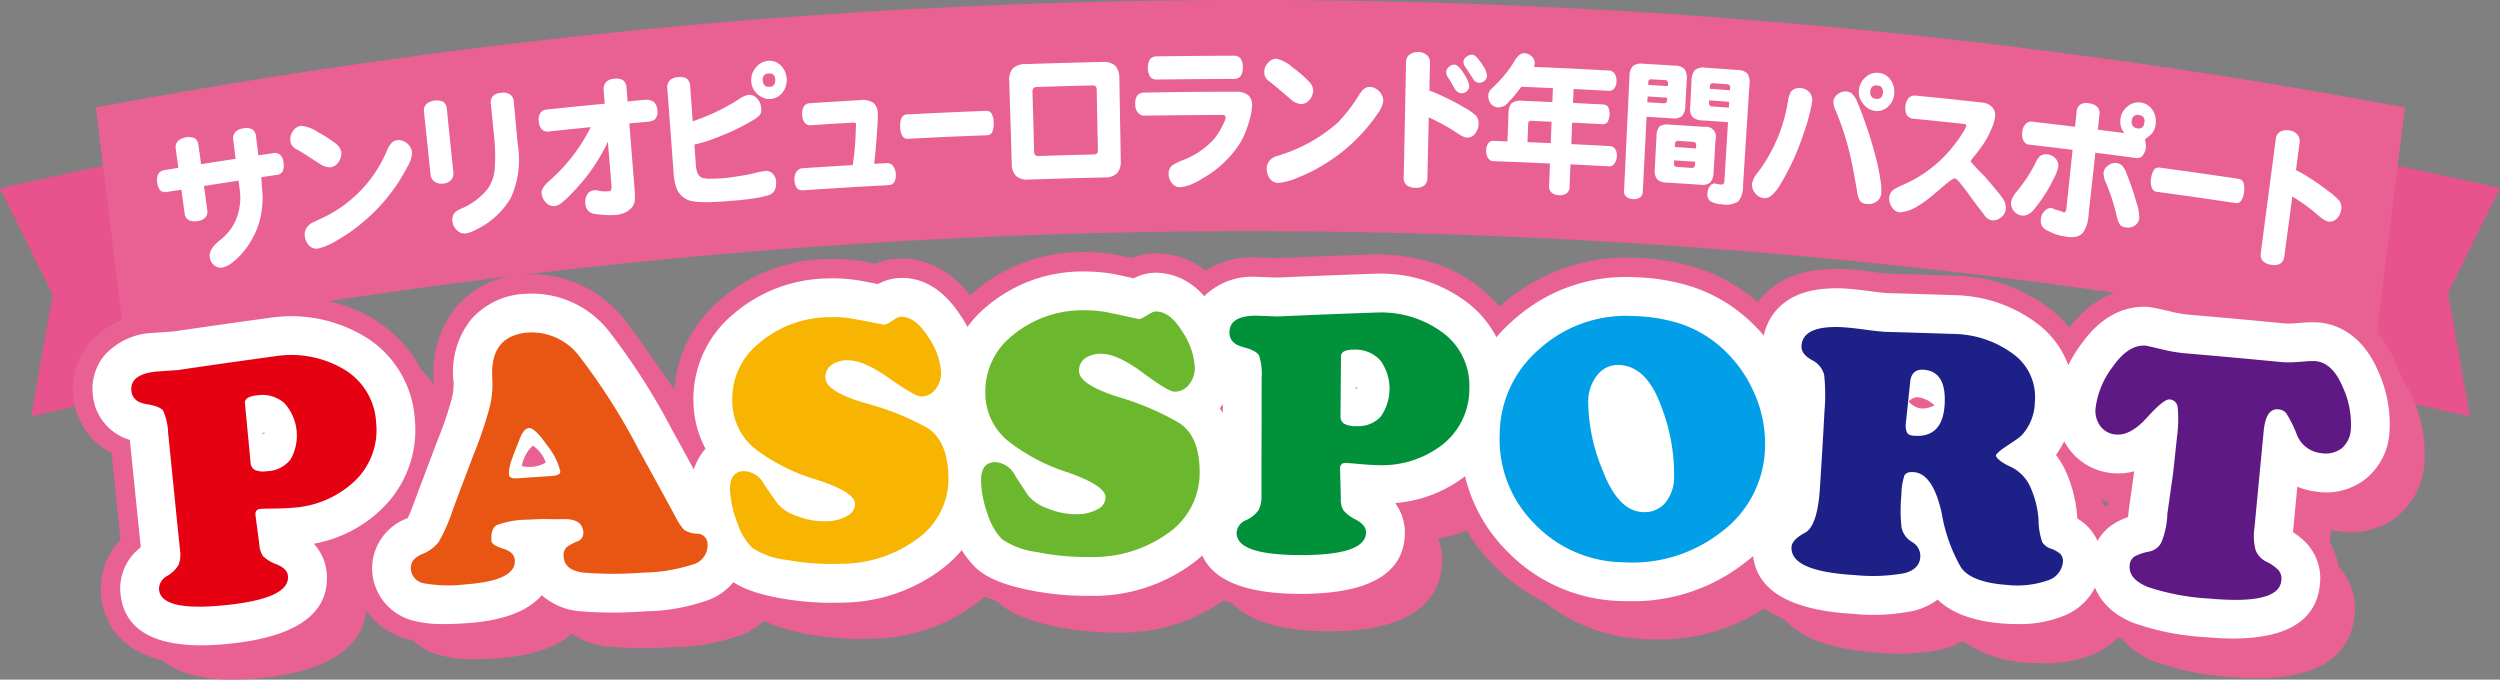 <svg id="PC_logo_passport" xmlns="http://www.w3.org/2000/svg" width="257.508" height="70" viewBox="0 0 257.508 70">
  <rect x="0" y="0" width="257.508" height="70" fill="#808080" stroke="none"/>
  <g id="グループ_21276" data-name="グループ 21276">
    <g id="グループ_21275" data-name="グループ 21275">
      <g id="グループ_21273" data-name="グループ 21273">
        <g id="グループ_21272" data-name="グループ 21272" transform="translate(0 15.466)">
          <g id="グループ_21270" data-name="グループ 21270">
            <path id="パス_58053" data-name="パス 58053" d="M187.131,143.366c-7.543,1.451-11.307,2.233-18.829,3.933,2.186,4.385,3.275,6.581,5.424,10.978-.9,5-1.341,7.5-2.2,12.494,7.316-1.651,10.978-2.414,18.312-3.822C188.76,157.514,188.213,152.8,187.131,143.366Z" transform="translate(-168.302 -143.366)" fill="#e8528d"/>
          </g>
          <g id="グループ_21271" data-name="グループ 21271" transform="translate(236.029)">
            <path id="パス_58054" data-name="パス 58054" d="M245.058,166.949c7.359,1.411,11.033,2.18,18.367,3.841-.87-5.077-1.322-7.611-2.236-12.685,2.122-4.339,3.189-6.507,5.348-10.824-7.5-1.688-11.258-2.475-18.776-3.915C246.679,152.8,246.14,157.514,245.058,166.949Z" transform="translate(-245.058 -143.366)" fill="#e8528d"/>
          </g>
        </g>
        <path id="パス_58055" data-name="パス 58055" d="M172.453,154.562s2.629,5.615,8.773,4.431c-.461-4.034-1.356-11.793-1.356-11.793C176.884,150.124,175.4,151.6,172.453,154.562Z" transform="translate(-159.688 -119.944)" fill="#d03f7b"/>
        <path id="パス_58056" data-name="パス 58056" d="M253.828,154.562s-2.626,5.615-8.77,4.431c.464-4.034,1.353-11.793,1.353-11.793C249.394,150.124,250.885,151.594,253.828,154.562Z" transform="translate(-9.029 -119.944)" fill="#d03f7b"/>
        <path id="パス_58057" data-name="パス 58057" d="M406.446,172.954a628.33,628.33,0,0,0-232.034,0c-1.165-9.416-1.744-14.133-2.9-23.543a644.026,644.026,0,0,1,237.843,0C408.187,158.821,407.605,163.538,406.446,172.954Z" transform="translate(-161.647 -138.337)" fill="#e96093"/>
      </g>
      <g id="グループ_21274" data-name="グループ 21274" transform="translate(16.167 5.355)">
        <path id="パス_58058" data-name="パス 58058" d="M175.723,143.95a1.719,1.719,0,0,1,1.731-.277.932.932,0,0,1,.372.661c.114.806.169,1.208.277,2.011,1.424-.228,2.137-.335,3.561-.55-.1-.806-.157-1.208-.258-2.014a.962.962,0,0,1,.24-.763,1.334,1.334,0,0,1,.812-.36,1.316,1.316,0,0,1,.923.1.938.938,0,0,1,.375.667c.1.806.148,1.209.252,2.011.624-.1.935-.138,1.559-.234a.8.8,0,0,1,.71.206,1.277,1.277,0,0,1,.323.79,1.538,1.538,0,0,1-.114.926.8.8,0,0,1-.637.332c-.618.089-.932.138-1.556.234.049.354.055.732.086,1.067.018.307.058.643.065.963a10.431,10.431,0,0,1-.163,1.833,8.462,8.462,0,0,1-1.571,3.5,7.741,7.741,0,0,1-1.285,1.347,2.768,2.768,0,0,1-1.153.6,1.04,1.04,0,0,1-.818-.234,1.327,1.327,0,0,1-.461-.895c-.068-.51.3-1.1,1.116-1.747a5.226,5.226,0,0,0,1.713-2.38,6.073,6.073,0,0,0,.258-2.817l-.12-.889c-1.418.221-2.128.329-3.558.554.138.99.206,1.488.338,2.485a.911.911,0,0,1-.181.75,1.346,1.346,0,0,1-.852.381,1.329,1.329,0,0,1-.861-.1.832.832,0,0,1-.43-.655c-.138-1-.206-1.488-.341-2.485-.578.1-.867.138-1.442.234a.842.842,0,0,1-.7-.126,1.393,1.393,0,0,1-.341-.852,1.283,1.283,0,0,1,.1-.861.89.89,0,0,1,.624-.406c.584-.1.87-.138,1.448-.237-.108-.8-.169-1.205-.277-2A.962.962,0,0,1,175.723,143.95Z" transform="translate(-173.559 -134.789)" fill="#fff"/>
        <path id="パス_58059" data-name="パス 58059" d="M183,146.292a1.154,1.154,0,0,1-.787.529,1.743,1.743,0,0,1-1.11-.326c-.769-.486-1.4-.907-1.777-1.141-.246-.144-.48-.292-.674-.391a1.057,1.057,0,0,1-.618-.87,1.368,1.368,0,0,1,.277-1,1.169,1.169,0,0,1,.787-.535,3.66,3.66,0,0,1,1.784.655,11.249,11.249,0,0,1,1.842,1.19,1.412,1.412,0,0,1,.553.827A1.584,1.584,0,0,1,183,146.292Zm7.027-1.953a1.455,1.455,0,0,1,.541.895,2.894,2.894,0,0,1-.455,1.5,18.567,18.567,0,0,1-5,6.073,17.211,17.211,0,0,1-2.337,1.587,6.425,6.425,0,0,1-1.87.8,1.056,1.056,0,0,1-.929-.286,1.667,1.667,0,0,1-.464-1.021,1.26,1.26,0,0,1,.188-.812,1.593,1.593,0,0,1,.661-.578c.166-.071.36-.16.529-.252a13.389,13.389,0,0,0,7.159-7.3,2.518,2.518,0,0,1,.437-.652.923.923,0,0,1,.541-.255A1.341,1.341,0,0,1,190.029,144.339Z" transform="translate(-164.292 -134.951)" fill="#fff"/>
        <path id="パス_58060" data-name="パス 58060" d="M182.759,142.6a1.707,1.707,0,0,1,1.744-.212,1.009,1.009,0,0,1,.36.741c.264,2.586.4,3.878.667,6.473a1.062,1.062,0,0,1-.151.738,1.19,1.19,0,0,1-.852.464,1.282,1.282,0,0,1-.919-.188,1,1,0,0,1-.421-.732c-.271-2.589-.4-3.887-.68-6.476A1.016,1.016,0,0,1,182.759,142.6Zm6.848-.812a1.324,1.324,0,0,1,.818-.329,1.377,1.377,0,0,1,.919.138.946.946,0,0,1,.412.738c.169,1.784.246,2.678.415,4.462a9.544,9.544,0,0,1-.713,5.477,8.23,8.23,0,0,1-2.691,2.783,8.967,8.967,0,0,1-1.113.606,2.933,2.933,0,0,1-.864.283,1.057,1.057,0,0,1-.87-.32,1.438,1.438,0,0,1-.486-.959,1.2,1.2,0,0,1,.145-.741,1.492,1.492,0,0,1,.677-.5,7.242,7.242,0,0,0,2.771-2.011,4.228,4.228,0,0,0,.781-2.319,18.121,18.121,0,0,0-.049-2.878c-.145-1.451-.215-2.174-.36-3.626A.988.988,0,0,1,189.607,141.787Z" transform="translate(-155.005 -137.251)" fill="#fff"/>
        <path id="パス_58061" data-name="パス 58061" d="M193.311,141.3a1.255,1.255,0,0,1,.818-.317,1.329,1.329,0,0,1,.916.157,1.007,1.007,0,0,1,.344.744c.046.575.071.858.114,1.436.673-.068,1.009-.1,1.682-.157a1.414,1.414,0,0,1,1.033.209,1.349,1.349,0,0,1,.354.926,1.069,1.069,0,0,1-.326.932,2.3,2.3,0,0,1-.889.2c-.67.062-1,.092-1.676.151.212,2.642.32,3.97.529,6.611a11.244,11.244,0,0,1,.043,1.258,1.314,1.314,0,0,1-.277.744,2.028,2.028,0,0,1-.68.547,2.74,2.74,0,0,1-1.033.274,7.171,7.171,0,0,1-1.116-.009c-.323-.018-.661-.043-.953-.086a1.259,1.259,0,0,1-.756-.341,1.338,1.338,0,0,1-.289-.756,1.408,1.408,0,0,1,.2-.919.829.829,0,0,1,.637-.421c.086-.012.132-.012.221-.025.188.025.421.074.68.117a6.6,6.6,0,0,0,.723-.012c.172,0,.268-.145.24-.5-.151-1.833-.231-2.752-.378-4.585a19.172,19.172,0,0,1-3.444,5.022,12.493,12.493,0,0,1-1.338,1.285,1.5,1.5,0,0,1-.7.314,1.1,1.1,0,0,1-.87-.332,1.566,1.566,0,0,1-.48-1.033c-.037-.311.234-.738.781-1.224a18,18,0,0,0,4.287-5.544c-1.74.175-2.611.264-4.354.452a.841.841,0,0,1-.695-.231,1.436,1.436,0,0,1-.308-.87,1.185,1.185,0,0,1,.157-.793.889.889,0,0,1,.643-.372c2.4-.252,3.6-.372,5.993-.6-.043-.572-.065-.858-.114-1.43A1.09,1.09,0,0,1,193.311,141.3Z" transform="translate(-147.026 -138.225)" fill="#fff"/>
        <path id="パス_58062" data-name="パス 58062" d="M192.625,154.635a2.288,2.288,0,0,1-.966-.99,5.678,5.678,0,0,1-.36-1.833c-.258-3.453-.384-5.181-.643-8.635a.99.99,0,0,1,.283-.806,1.256,1.256,0,0,1,.821-.308,1.338,1.338,0,0,1,.919.157,1.037,1.037,0,0,1,.335.75c.1,1.455.157,2.18.258,3.641a21.7,21.7,0,0,0,4.794-2.3,2.309,2.309,0,0,1,.99-.434,1.088,1.088,0,0,1,.87.409,1.536,1.536,0,0,1,.4.99,1.031,1.031,0,0,1-.126.667,3.052,3.052,0,0,1-.8.6,22.454,22.454,0,0,1-3.81,1.8,12.419,12.419,0,0,1-2.137.655c.055.787.077,1.178.138,1.965a2.976,2.976,0,0,0,.188,1,.928.928,0,0,0,.418.443,2.242,2.242,0,0,0,.843.117c.449,0,.913-.012,1.393-.055.3-.025.72-.077,1.273-.163.587-.083,1.033-.166,1.322-.221.394-.077.815-.2,1.159-.264.16-.025.36-.065.492-.089a.99.99,0,0,1,.858.289,1.3,1.3,0,0,1,.329.883,1.532,1.532,0,0,1-.172.846,1,1,0,0,1-.578.461,10.725,10.725,0,0,1-1.759.369c-.474.065-.956.132-1.436.166-.553.049-.827.068-1.381.108C194.463,155.019,193.166,154.949,192.625,154.635Zm9.742-13.755a2.119,2.119,0,0,1,.169,2.746,1.7,1.7,0,0,1-1.255.686,1.781,1.781,0,0,1-1.328-.5,1.867,1.867,0,0,1-.649-1.328,1.972,1.972,0,0,1,.477-1.418,1.786,1.786,0,0,1,1.261-.686A1.615,1.615,0,0,1,202.366,140.88Zm-1.879,1.51c.031.474.264.7.716.664.406-.028.6-.274.569-.756-.025-.437-.24-.643-.655-.612A.591.591,0,0,0,200.488,142.39Z" transform="translate(-138.09 -139.469)" fill="#fff"/>
        <path id="パス_58063" data-name="パス 58063" d="M203.05,141.98a1.464,1.464,0,0,1,.446,1.1c.006.2,0,.486-.018.846-.062,1.233-.175,2.678-.351,4.327.529-.031.8-.043,1.335-.074a.7.7,0,0,1,.63.326,1.584,1.584,0,0,1,.258.821,1.374,1.374,0,0,1-.185.849.715.715,0,0,1-.6.274c-3.5.194-5.249.3-8.749.529a.805.805,0,0,1-.627-.191,1.346,1.346,0,0,1-.268-.883,1.231,1.231,0,0,1,.172-.793.8.8,0,0,1,.59-.4c2.088-.138,3.133-.2,5.225-.329a26.517,26.517,0,0,0,.3-3.01c.022-.713.052-1.122.046-1.209,0-.114-.1-.166-.289-.154-1.759.1-2.648.154-4.413.274a.734.734,0,0,1-.63-.317,1.6,1.6,0,0,1-.218-.824,1.387,1.387,0,0,1,.181-.79.678.678,0,0,1,.541-.338c2.106-.138,3.158-.2,5.268-.323A1.942,1.942,0,0,1,203.05,141.98Z" transform="translate(-129.247 -136.734)" fill="#fff"/>
        <path id="パス_58064" data-name="パス 58064" d="M207.376,142.05a.551.551,0,0,1,.517.338,1.97,1.97,0,0,1,.2.889,2.138,2.138,0,0,1-.135.907.575.575,0,0,1-.489.378c-3.315.126-4.972.2-8.287.372a.583.583,0,0,1-.51-.332,1.786,1.786,0,0,1-.209-.889,1.839,1.839,0,0,1,.126-.9.612.612,0,0,1,.492-.391C202.4,142.256,204.055,142.176,207.376,142.05Z" transform="translate(-121.903 -135.989)" fill="#fff"/>
        <path id="パス_58065" data-name="パス 58065" d="M211.738,140.412a1.792,1.792,0,0,1,1.3.4,1.92,1.92,0,0,1,.412,1.3c.055,3.37.092,5.059.144,8.432a1.882,1.882,0,0,1-.372,1.316,1.692,1.692,0,0,1-1.261.446c-3.152.071-4.733.12-7.878.221a1.736,1.736,0,0,1-1.285-.378,1.835,1.835,0,0,1-.434-1.3c-.1-3.37-.151-5.058-.258-8.426a1.857,1.857,0,0,1,.348-1.328,1.823,1.823,0,0,1,1.292-.461C206.944,140.529,208.537,140.486,211.738,140.412Zm-7.239,3.069c.074,2.488.108,3.724.175,6.212.006.283.157.415.455.409,2.288-.08,3.438-.108,5.732-.163.264-.006.384-.151.378-.427-.049-2.485-.08-3.727-.12-6.215-.006-.32-.138-.474-.4-.467-2.312.052-3.472.089-5.784.16C204.632,143,204.493,143.164,204.5,143.481Z" transform="translate(-114.319 -139.385)" fill="#fff"/>
        <path id="パス_58066" data-name="パス 58066" d="M217.973,144.271a1.354,1.354,0,0,1,.391,1.073,6.309,6.309,0,0,1-.338,1.731,9.7,9.7,0,0,1-.775,1.916,10.75,10.75,0,0,1-3.878,3.782A7.9,7.9,0,0,1,212,153.5a3.656,3.656,0,0,1-1.11.252,1.082,1.082,0,0,1-.781-.409,1.549,1.549,0,0,1-.341-1.015.992.992,0,0,1,.492-.9,5.331,5.331,0,0,1,.883-.434,8.352,8.352,0,0,0,3.327-2.233,7.735,7.735,0,0,0,1.052-1.8.9.9,0,0,0,.108-.3v-.12c0-.163-.126-.24-.391-.24-3.195.018-4.8.031-7.992.077a.831.831,0,0,1-.621-.283,1.275,1.275,0,0,1-.292-.895,1.36,1.36,0,0,1,.209-.9.868.868,0,0,1,.667-.3c3.795-.068,5.686-.08,9.477-.089A1.99,1.99,0,0,1,217.973,144.271Zm-1.467-4.068a.807.807,0,0,1,.68.3,1.477,1.477,0,0,1,.221.895,1.459,1.459,0,0,1-.221.895.772.772,0,0,1-.673.3c-3.189.012-4.785.025-7.977.065a.849.849,0,0,1-.677-.286,1.919,1.919,0,0,1-.025-1.79.872.872,0,0,1,.673-.314C211.71,140.228,213.305,140.215,216.507,140.2Z" transform="translate(-105.563 -139.819)" fill="#fff"/>
        <path id="パス_58067" data-name="パス 58067" d="M215.289,144.568a1.119,1.119,0,0,1-.843.409,1.79,1.79,0,0,1-1.061-.483c-.7-.593-1.273-1.1-1.624-1.387-.221-.178-.437-.354-.612-.48a1.1,1.1,0,0,1-.5-.956,1.332,1.332,0,0,1,.391-.953,1.135,1.135,0,0,1,.846-.415,3.692,3.692,0,0,1,1.682.9,12.168,12.168,0,0,1,1.676,1.448,1.466,1.466,0,0,1,.446.907A1.564,1.564,0,0,1,215.289,144.568Zm7.183-.913a1.486,1.486,0,0,1,.437.959,2.944,2.944,0,0,1-.637,1.424,17.937,17.937,0,0,1-5.7,5.3,16.624,16.624,0,0,1-2.512,1.23,6.491,6.491,0,0,1-1.94.529,1.1,1.1,0,0,1-.889-.424,1.707,1.707,0,0,1-.329-1.076,1.191,1.191,0,0,1,.277-.775,1.551,1.551,0,0,1,.726-.48,5.309,5.309,0,0,0,.56-.175,16.322,16.322,0,0,0,5.772-3.3,16.673,16.673,0,0,0,2.214-2.9,2.63,2.63,0,0,1,.511-.587.922.922,0,0,1,.566-.169A1.347,1.347,0,0,1,222.473,143.655Z" transform="translate(-96.59 -139.611)" fill="#fff"/>
        <path id="パス_58068" data-name="パス 58068" d="M215.91,140.361a1.451,1.451,0,0,1,.907-.283,1.376,1.376,0,0,1,.895.326,1,1,0,0,1,.32.787c-.031,1.147-.043,1.716-.068,2.863a13.1,13.1,0,0,1,1.387.584,21.614,21.614,0,0,1,2.272,1.2,4.986,4.986,0,0,1,1.153.815,1.18,1.18,0,0,1,.252.787,1.626,1.626,0,0,1-.363,1.058,1.011,1.011,0,0,1-.846.4,1.936,1.936,0,0,1-.775-.326c-.252-.157-.51-.341-.769-.5a26.2,26.2,0,0,0-2.377-1.267c-.055,2.509-.08,3.767-.138,6.276a.983.983,0,0,1-.354.769,1.364,1.364,0,0,1-.886.215,1.461,1.461,0,0,1-.889-.258.981.981,0,0,1-.311-.787c.1-4.754.145-7.134.24-11.9A.907.907,0,0,1,215.91,140.361Zm4.084,1.239a.8.8,0,0,1,.566-.218c.264.006.6.344.99.987a3.048,3.048,0,0,1,.523,1.212.728.728,0,0,1-.234.529.9.9,0,0,1-.624.221.849.849,0,0,1-.606-.43c-.224-.357-.452-.806-.7-1.159a1.006,1.006,0,0,1-.209-.609A.745.745,0,0,1,219.993,141.6Zm1.774-1.015a.881.881,0,0,1,.624-.224c.264.006.606.378,1.042,1.052a2.41,2.41,0,0,1,.471,1.095.739.739,0,0,1-.234.526.881.881,0,0,1-.63.218.727.727,0,0,1-.554-.372c-.215-.332-.48-.756-.756-1.159a1.364,1.364,0,0,1-.264-.609A.677.677,0,0,1,221.768,140.585Z" transform="translate(-86.9 -140.078)" fill="#fff"/>
        <path id="パス_58069" data-name="パス 58069" d="M231.324,142.237a1.314,1.314,0,0,1,.188.787,1.294,1.294,0,0,1-.258.763.708.708,0,0,1-.63.2l-3.533-.178-.058,1.433c1.23.061,1.848.092,3.081.157a.7.7,0,0,1,.544.264,1.83,1.83,0,0,1-.071,1.556.675.675,0,0,1-.566.209c-1.224-.065-1.842-.1-3.075-.154-.034.883-.052,1.325-.089,2.208,1.581.08,2.374.117,3.958.206a.7.7,0,0,1,.541.271,1.2,1.2,0,0,1,.191.787,1.394,1.394,0,0,1-.261.757.622.622,0,0,1-.572.271c-1.574-.086-2.368-.126-3.945-.206-.037.938-.055,1.405-.089,2.337a.825.825,0,0,1-.308.643,1.144,1.144,0,0,1-.787.2,1.172,1.172,0,0,1-.763-.277.835.835,0,0,1-.252-.664c.037-.932.058-1.393.089-2.325-2.331-.108-3.5-.157-5.836-.24a.657.657,0,0,1-.547-.326,1.375,1.375,0,0,1-.191-.781,1.321,1.321,0,0,1,.24-.769.647.647,0,0,1,.569-.215c.554.018.83.031,1.387.049.043-1.119.061-1.682.1-2.8a1.76,1.76,0,0,1,.317-1.125,1.616,1.616,0,0,1,1.129-.258c1.233.055,1.851.08,3.081.138.018-.575.031-.864.055-1.436-1.3-.058-1.953-.089-3.257-.141a14.8,14.8,0,0,1-1.464,1.74,1.263,1.263,0,0,1-.907.384,1.023,1.023,0,0,1-.775-.384,1.3,1.3,0,0,1-.252-.846.865.865,0,0,1,.246-.6c.114-.114.317-.323.63-.63a11.877,11.877,0,0,0,1.827-2.325c.323-.535.649-.809.984-.8a1.169,1.169,0,0,1,.781.329.95.95,0,0,1,.314.732,2.009,2.009,0,0,1-.074.354c3.081.126,4.631.206,7.706.369A.736.736,0,0,1,231.324,142.237Zm-8.912,5.194c-.025.741-.043,1.113-.068,1.851.963.043,1.436.061,2.4.1.028-.883.046-1.319.083-2.2-.846-.034-1.273-.058-2.122-.1C222.52,147.077,222.425,147.191,222.413,147.431Z" transform="translate(-81.174 -139.995)" fill="#fff"/>
        <path id="パス_58070" data-name="パス 58070" d="M228.942,141.035a1.753,1.753,0,0,1,.215,1.153c-.052,1.049-.083,1.571-.138,2.623a1.652,1.652,0,0,1-.341,1.058,1.4,1.4,0,0,1-1.021.234c-1.052-.065-1.581-.1-2.629-.163-.157,3.081-.237,4.619-.391,7.7a.733.733,0,0,1-.252.584,1.159,1.159,0,0,1-.787.2,1.1,1.1,0,0,1-.7-.283.725.725,0,0,1-.191-.612c.221-4.677.335-7.014.557-11.7a1.634,1.634,0,0,1,.344-1.116,1.453,1.453,0,0,1,1.079-.234c1.3.077,1.959.114,3.269.2A1.309,1.309,0,0,1,228.942,141.035Zm-3.736,1.325c-.006.12-.012.181-.018.3l2.03.12c.006-.12.012-.181.012-.3.012-.2-.1-.3-.317-.317-.56-.037-.849-.049-1.412-.083C225.314,142.068,225.212,142.164,225.206,142.36Zm-.108,2.091c.674.037,1.015.061,1.688.1.221.012.341-.1.354-.335.006-.1.006-.145.012-.24-.806-.049-1.215-.08-2.017-.126C225.123,144.092,225.111,144.212,225.1,144.451Zm5.873,2.528a1.023,1.023,0,0,1,1.153,1.335c-.077,1.362-.12,2.042-.2,3.4a1.573,1.573,0,0,1-.344,1,1.307,1.307,0,0,1-.959.234c-1.442-.1-2.168-.151-3.61-.234a1.268,1.268,0,0,1-.919-.363,1.514,1.514,0,0,1-.221-1.027c.071-1.362.1-2.042.181-3.4a1.4,1.4,0,0,1,.323-1,1.422,1.422,0,0,1,.963-.175C228.792,146.835,229.52,146.884,230.972,146.979Zm-3.014,1.777c-.006.12-.006.181-.018.3.87.062,1.31.083,2.18.145.006-.12.006-.181.012-.3.012-.24-.092-.36-.314-.378-.6-.034-.9-.058-1.5-.1A.308.308,0,0,0,227.958,148.756Zm-.108,1.971a.314.314,0,0,0,.323.378c.594.037.889.062,1.488.1.225.018.344-.1.363-.335.006-.114.006-.181.009-.3-.864-.052-1.295-.083-2.168-.138Zm7.562-9.244a1.7,1.7,0,0,1,.209,1.153c-.264,4.176-.4,6.258-.661,10.434a2.406,2.406,0,0,1-.486,1.584,2.309,2.309,0,0,1-1.688.3,2.5,2.5,0,0,1-1.208-.323.93.93,0,0,1-.274-.861,1.283,1.283,0,0,1,.258-.7.588.588,0,0,1,.523-.258,1.9,1.9,0,0,1,.323.083c.132.006.2.012.329.025.194.012.289-.12.307-.4.151-2.408.221-3.616.372-6.024-1.052-.071-1.574-.114-2.629-.178a1.6,1.6,0,0,1-1.052-.369,1.529,1.529,0,0,1-.215-1.092c.058-1.052.083-1.581.141-2.632a1.664,1.664,0,0,1,.351-1.11,1.461,1.461,0,0,1,1.085-.228c1.31.089,1.959.138,3.269.228A1.491,1.491,0,0,1,235.412,141.484Zm-3.856,1.279c-.006.12-.012.181-.018.3.827.058,1.242.083,2.073.145.012-.12.015-.175.022-.3.012-.2-.1-.307-.317-.317-.566-.043-.843-.061-1.405-.1C231.688,142.474,231.568,142.566,231.556,142.763Zm-.1,1.731c-.009.24.092.366.32.384.692.046,1.033.071,1.728.12.012-.234.018-.36.037-.6l-2.066-.148C231.464,144.35,231.458,144.4,231.451,144.494Z" transform="translate(-71.59 -139.267)" fill="#fff"/>
        <path id="パス_58071" data-name="パス 58071" d="M232.91,145.068a19.123,19.123,0,0,1-.59,1.928,25.631,25.631,0,0,1-2.5,5.437,4.53,4.53,0,0,1-.849,1.009.986.986,0,0,1-.738.246,1.258,1.258,0,0,1-.907-.492,1.427,1.427,0,0,1-.335-.984A2.576,2.576,0,0,1,227.63,151a16.464,16.464,0,0,0,3.069-7.316,2.634,2.634,0,0,1,.3-.938.877.877,0,0,1,.412-.323,1.307,1.307,0,0,1,.572-.074,1.361,1.361,0,0,1,.926.434,1.232,1.232,0,0,1,.277.926A10.909,10.909,0,0,1,232.91,145.068Zm2.912-2.088a1.315,1.315,0,0,1,.978-.271.911.911,0,0,1,.554.286,2.6,2.6,0,0,1,.5.824,43.018,43.018,0,0,1,2.036,6.252c.169.729.283,1.365.354,1.885a6.117,6.117,0,0,1,.068,1.208,1.184,1.184,0,0,1-.461.858,1.388,1.388,0,0,1-1.024.264.94.94,0,0,1-.7-.3,2.338,2.338,0,0,1-.314-.987c-.215-1.292-.443-2.58-.713-3.724a27.341,27.341,0,0,0-1.454-4.508,2.529,2.529,0,0,1-.271-.987A1.087,1.087,0,0,1,235.822,142.98Zm5.437-1.485a2.091,2.091,0,0,1,.387,1.418,1.93,1.93,0,0,1-.612,1.322,1.655,1.655,0,0,1-1.338.474,1.811,1.811,0,0,1-1.239-.713,1.908,1.908,0,0,1-.455-1.418,1.952,1.952,0,0,1,.667-1.322,1.721,1.721,0,0,1,1.344-.474A1.65,1.65,0,0,1,241.259,141.5Zm-2.073,1.19a.619.619,0,0,0,.612.775c.409.04.637-.175.68-.655.028-.44-.157-.68-.566-.713A.58.58,0,0,0,239.186,142.685Z" transform="translate(-62.698 -138.635)" fill="#fff"/>
        <path id="パス_58072" data-name="パス 58072" d="M242.192,142.735a1.264,1.264,0,0,1,.3,1,4.049,4.049,0,0,1-.341,1.159,10.185,10.185,0,0,1-.763,1.485c-.535.846-1.424,1.808-1.418,1.947a18.585,18.585,0,0,0,1.381,1.47q1.513,1.73,1.91,2.319a1.765,1.765,0,0,1,.338,1.116,1.256,1.256,0,0,1-.483.849,1.291,1.291,0,0,1-.972.311,1.171,1.171,0,0,1-.781-.569c-.185-.258-.4-.523-.6-.781s-.384-.51-.547-.729c-.461-.63-1.581-2.233-1.867-2.239-.483-.018-2.426,2.091-3.825,2.847a4.106,4.106,0,0,1-1.845.655,1.093,1.093,0,0,1-.793-.5,1.538,1.538,0,0,1-.3-1.049,1.1,1.1,0,0,1,.452-.793,4.639,4.639,0,0,1,.876-.458,13.388,13.388,0,0,0,5.483-4.3,11.818,11.818,0,0,0,.775-1.122,2.915,2.915,0,0,0,.351-.68c.009-.126-.062-.191-.212-.209-2.094-.225-3.152-.332-5.255-.541a.879.879,0,0,1-.649-.36,1.46,1.46,0,0,1-.151-.913,1.364,1.364,0,0,1,.3-.812.84.84,0,0,1,.7-.3c2.761.271,4.142.415,6.9.723A1.556,1.556,0,0,1,242.192,142.735Z" transform="translate(-53.157 -137.052)" fill="#fff"/>
        <path id="パス_58073" data-name="パス 58073" d="M240.215,149.328a15.989,15.989,0,0,1-.907,1.694,16.507,16.507,0,0,1-1.31,1.83,1.8,1.8,0,0,1-.606.47,1.122,1.122,0,0,1-.569.114,1.321,1.321,0,0,1-.855-.458,1.284,1.284,0,0,1-.286-1,2.746,2.746,0,0,1,.474-.907,15.266,15.266,0,0,0,1.98-2.949,2.745,2.745,0,0,1,.477-.784.993.993,0,0,1,.756-.212,1.281,1.281,0,0,1,.858.4,1.076,1.076,0,0,1,.314.824A3.568,3.568,0,0,1,240.215,149.328Zm2.577-7.322a1.231,1.231,0,0,1,.926-.132,1.312,1.312,0,0,1,.809.348.915.915,0,0,1,.258.76c-.071.637-.1.959-.172,1.6,1.1.145,1.645.209,2.737.354a1.686,1.686,0,0,1-.372-.707,2.038,2.038,0,0,1-.04-.726,1.9,1.9,0,0,1,.713-1.292,1.717,1.717,0,0,1,2.589.341,2.091,2.091,0,0,1,.335,1.436,2.005,2.005,0,0,1-.329.913c-.188.28-.723.581-.756.683-.031.08.108.535.071.849a1.582,1.582,0,0,1-.323.8.678.678,0,0,1-.643.277c-1.694-.228-2.546-.335-4.241-.55-.277,2.562-.421,3.847-.7,6.412a3.481,3.481,0,0,1-.594,1.851,1.383,1.383,0,0,1-.71.391,2.864,2.864,0,0,1-.953,0,6.2,6.2,0,0,1-1.141-.258,7.435,7.435,0,0,1-.907-.415,1.208,1.208,0,0,1-.51-.48,1.146,1.146,0,0,1-.1-.612,1.353,1.353,0,0,1,.366-.861.867.867,0,0,1,.763-.329c.1.031.252.114.43.169a6.073,6.073,0,0,1,.643.2,1.211,1.211,0,0,0,.163.08c.151.015.24-.129.271-.446.258-2.4.384-3.6.637-6-1.784-.221-2.672-.326-4.456-.535a.748.748,0,0,1-.584-.372,1.375,1.375,0,0,1-.148-.852,1.415,1.415,0,0,1,.317-.867.773.773,0,0,1,.649-.286c1.79.209,2.685.311,4.474.538.068-.643.1-.966.169-1.608A.95.95,0,0,1,242.791,142.006Zm5.621,12.463a1.359,1.359,0,0,1-.972.175.821.821,0,0,1-.535-.258,2.447,2.447,0,0,1-.347-.892,21.37,21.37,0,0,0-1.089-3.386,2.473,2.473,0,0,1-.271-1.116,1.085,1.085,0,0,1,.477-.723,1.175,1.175,0,0,1,.876-.252,1.071,1.071,0,0,1,.538.252,1.948,1.948,0,0,1,.381.59,28.655,28.655,0,0,1,1.1,3.158,5.118,5.118,0,0,1,.311,1.67A1.067,1.067,0,0,1,248.413,154.47Zm-.3-10.824a.64.64,0,0,0,.6.806c.415.055.643-.157.695-.63a.58.58,0,0,0-.538-.738A.588.588,0,0,0,248.111,143.645Z" transform="translate(-44.695 -136.582)" fill="#fff"/>
        <path id="パス_58074" data-name="パス 58074" d="M249.446,145.125a.588.588,0,0,1,.452.434,2.025,2.025,0,0,1,.052.913,1.925,1.925,0,0,1-.277.858.548.548,0,0,1-.544.289c-3.293-.492-4.939-.726-8.235-1.178a.614.614,0,0,1-.455-.427,1.785,1.785,0,0,1-.068-.91,2.011,2.011,0,0,1,.271-.867.582.582,0,0,1,.541-.286C244.486,144.4,246.144,144.633,249.446,145.125Z" transform="translate(-34.972 -132.05)" fill="#fff"/>
        <path id="パス_58075" data-name="パス 58075" d="M246.022,142.87a1.4,1.4,0,0,1,.932-.154,1.375,1.375,0,0,1,.858.437,1.02,1.02,0,0,1,.231.818c-.157,1.135-.231,1.7-.378,2.841a11.716,11.716,0,0,1,1.313.75,24.032,24.032,0,0,1,2.122,1.494,5.371,5.371,0,0,1,1.061.956,1.206,1.206,0,0,1,.169.815,1.626,1.626,0,0,1-.486,1.009,1.028,1.028,0,0,1-.889.277,2.267,2.267,0,0,1-.732-.421c-.338-.258-.578-.48-.71-.6a23.459,23.459,0,0,0-2.223-1.562c-.329,2.488-.5,3.724-.833,6.212a.987.987,0,0,1-.434.72,1.325,1.325,0,0,1-.913.1,1.423,1.423,0,0,1-.846-.372,1.013,1.013,0,0,1-.228-.815c.618-4.714.932-7.07,1.55-11.777A.926.926,0,0,1,246.022,142.87Z" transform="translate(-27.338 -134.647)" fill="#fff"/>
      </g>
    </g>
  </g>
  <g id="グループ_21288" data-name="グループ 21288" transform="translate(7.529 25.96)">
    <g id="グループ_21287" data-name="グループ 21287">
      <g id="グループ_21286" data-name="グループ 21286">
        <g id="グループ_21281" data-name="グループ 21281" transform="translate(4.192 3.782)">
          <g id="グループ_21277" data-name="グループ 21277">
            <path id="パス_58076" data-name="パス 58076" d="M184.372,185.268c-7.177,0-9.121-3.29-9.425-6.227a6.338,6.338,0,0,1,2.039-5.286L176,163.777a6.315,6.315,0,0,1-3.853-5.2c-.335-3.355,1.713-6.956,7.042-7.491l2.168-.138c3.973-.572,6.027-.858,10.071-1.4a15.682,15.682,0,0,1,10.563,2.343,11.733,11.733,0,0,1,5.249,9.068,12.261,12.261,0,0,1-3.579,9.9,14.122,14.122,0,0,1-6.169,3.622,6.141,6.141,0,0,1,.649,2.214c.3,3.349-1.387,7.515-11.089,8.444C186.088,185.222,185.2,185.268,184.372,185.268Zm-.833-3.991-.009.006Zm6.534-.71.018.009Zm-.9-17.891a1.489,1.489,0,0,0,.3.366,1.7,1.7,0,0,0,1.089.467,3.689,3.689,0,0,0,2.149-1.322,4.712,4.712,0,0,0-.59-.375,3.376,3.376,0,0,0-1.556-.437,2.087,2.087,0,0,0-1.095.769A2.154,2.154,0,0,0,189.175,162.676Z" transform="translate(-172.114 -145.01)" fill="#e96093"/>
            <path id="パス_58077" data-name="パス 58077" d="M189.956,184.722a13.23,13.23,0,0,1-3.5-.384,6.6,6.6,0,0,1-4.994-5.907,6.453,6.453,0,0,1,3.905-6.4c.138-.329.375-.916.716-1.848.879-2.343,1.316-3.487,2.2-5.781a35.164,35.164,0,0,0,1.4-4.062,5.1,5.1,0,0,0,.191-1.488,9.559,9.559,0,0,1,2.113-7.223,8.824,8.824,0,0,1,6.3-2.906,11,11,0,0,1,9.431,4.354,67.791,67.791,0,0,1,6.491,10.243c1.433,2.623,2.2,4.034,3.521,6.479a6.077,6.077,0,0,1,4.182,5.578,6.941,6.941,0,0,1-4.566,6.873,21.018,21.018,0,0,1-6.771,1.218,43.561,43.561,0,0,1-6.82-.028,8.112,8.112,0,0,1-3.807-1.335c-1.43,1.239-3.755,2.245-7.509,2.518C191.515,184.688,190.694,184.722,189.956,184.722Zm-.341-3.647-.012.006Zm7.485-2.909Zm21.215-7.313v0Zm-19.339-6.679c-.335,1.073-.793,2.346-1.384,3.844l-.009.022.52-.034,1.316-.068c.3-.015.7-.012,1.2,0,.074,0,.154,0,.234.006l-.151-2.282a4.6,4.6,0,0,0-1.688-1.473Zm1.873,3.77h.006a4.239,4.239,0,0,0,.606-.431,4.635,4.635,0,0,0-.756-1.842Z" transform="translate(-152.762 -146.57)" fill="#e96093"/>
            <path id="パス_58078" data-name="パス 58078" d="M207.5,183.643a29.687,29.687,0,0,1-5.5-.5c-2.844-.532-4.7-1.292-6-2.46a11.355,11.355,0,0,1-2.823-4.48,15.88,15.88,0,0,1-1.067-4.859,7.24,7.24,0,0,1,1.288-4.72,11.752,11.752,0,0,1-1.039-4.382,12.344,12.344,0,0,1,4.37-10.028,16.149,16.149,0,0,1,10.428-3.97,17.951,17.951,0,0,1,3.835.3l1.215.24a6,6,0,0,1,2.315-.569h.015c2-.04,4.754.637,7.116,4.3a12.23,12.23,0,0,1,2.153,6.236,7.747,7.747,0,0,1-1.116,4.271,11.857,11.857,0,0,1,1.842,6.445,12.553,12.553,0,0,1-4.815,10.326,18.119,18.119,0,0,1-11.082,3.835C208.263,183.637,207.881,183.643,207.5,183.643Zm5.421-15.618a6.377,6.377,0,0,1,1.6,2.269,3.113,3.113,0,0,0,.028-.566,4.351,4.351,0,0,0-.117-1A15.087,15.087,0,0,0,212.924,168.025Zm-10.575-6.31,0,.061a1.35,1.35,0,0,0,.566,1.178c.065.049.135.1.209.163A6.2,6.2,0,0,1,202.349,161.715Zm6.556.922Z" transform="translate(-130.622 -147.582)" fill="#e96093"/>
            <path id="パス_58079" data-name="パス 58079" d="M216.331,183.423a30.059,30.059,0,0,1-6.227-.649c-2.82-.587-4.656-1.39-5.932-2.592a11.336,11.336,0,0,1-2.721-4.539,15.927,15.927,0,0,1-.95-4.883,7.231,7.231,0,0,1,1.39-4.708,11.81,11.81,0,0,1-.932-4.388,12.353,12.353,0,0,1,4.6-9.923,17.141,17.141,0,0,1,14.342-3.33l1.218.271a7.959,7.959,0,0,1,2.392-.517c1.94,0,4.7.781,6.956,4.468a12.048,12.048,0,0,1,2,6.285,7.689,7.689,0,0,1-1.215,4.234,11.852,11.852,0,0,1,1.694,6.494,12.554,12.554,0,0,1-5.074,10.212,18.073,18.073,0,0,1-11.156,3.561C216.593,183.423,216.463,183.423,216.331,183.423Zm5.025-15.5a6.417,6.417,0,0,1,1.559,2.319,3.468,3.468,0,0,0,.043-.569,4.307,4.307,0,0,0-.092-1A15.5,15.5,0,0,0,221.356,167.922Zm1.793.926h0Zm-12.2-7.469,0,.058a1.362,1.362,0,0,0,.541,1.187c.061.049.126.1.194.157A6.026,6.026,0,0,1,210.95,161.378Zm6.531,1.073Z" transform="translate(-113.214 -148.008)" fill="#e96093"/>
            <path id="パス_58080" data-name="パス 58080" d="M221.14,183.071h-.231c-9.434-.065-11.412-4.007-11.412-7.3a6.3,6.3,0,0,1,2.568-5.046L212.1,160.7a6.318,6.318,0,0,1-3.293-5.575,6.459,6.459,0,0,1,1.879-4.616,7.963,7.963,0,0,1,5.846-2.106l.043,0,2.162.077c4.01-.163,6.076-.237,10.148-.366a15.661,15.661,0,0,1,10.268,3.41,11.736,11.736,0,0,1,4.284,9.557,12.286,12.286,0,0,1-4.563,9.48,14.12,14.12,0,0,1-6.5,2.964,6.131,6.131,0,0,1,.421,2.288C232.748,179.135,230.682,183.071,221.14,183.071Zm-3.315-4.207-.028.015Zm7.479-17.915a1.549,1.549,0,0,0,.258.394,1.749,1.749,0,0,0,1.042.578,3.7,3.7,0,0,0,2.263-1.1,4.041,4.041,0,0,0-.5-.406,3.491,3.491,0,0,0-1.559-.627,2.21,2.21,0,0,0-1.172.68A2.093,2.093,0,0,0,225.3,160.949Z" transform="translate(-95.975 -147.789)" fill="#e96093"/>
            <path id="パス_58081" data-name="パス 58081" d="M236.213,183.626c-.311,0-.621-.006-.938-.018a17.726,17.726,0,0,1-12.515-5.541,17.217,17.217,0,0,1-4.929-12.8,16.74,16.74,0,0,1,5.836-12.414,18.189,18.189,0,0,1,13.137-4.585,22.062,22.062,0,0,1,6.245,1.079,16.938,16.938,0,0,1,5.428,3.041l0,0a18.328,18.328,0,0,1,5.046,6.716,17.788,17.788,0,0,1,1.547,8.207,16.213,16.213,0,0,1-6.368,12.113A19.6,19.6,0,0,1,236.213,183.626Zm2.62-14.757Z" transform="translate(-77.262 -147.51)" fill="#e96093"/>
            <path id="パス_58082" data-name="パス 58082" d="M255.855,185.278c-.5,0-1.024-.021-1.568-.061a12.626,12.626,0,0,1-6.805-2.229,8.023,8.023,0,0,1-2.008.833,21.68,21.68,0,0,1-6.676.357c-9.6-.575-11.4-4.757-11.218-8.158a6.258,6.258,0,0,1,2.8-4.843,12.353,12.353,0,0,0,.151-1.473l.464-7.626c.034-.627.052-1.119.062-1.5a6.272,6.272,0,0,1-2.4-5.264,6.688,6.688,0,0,1,2.214-4.653c1.7-1.522,4.111-2.171,7.316-1.993.587.037,1.427.129,2.558.277.821.111,1.427.178,1.83.206,2.672.077,4.093.123,6.928.228a15.538,15.538,0,0,1,9.284,3.386,10.508,10.508,0,0,1,3.8,9.016,11.031,11.031,0,0,1-1.6,5.089,9.745,9.745,0,0,1,.716,1.322,14.794,14.794,0,0,1,1.2,4.659,6.948,6.948,0,0,1,.575.458,6.045,6.045,0,0,1,1.934,5.055,7.121,7.121,0,0,1-4.794,6.1A12.8,12.8,0,0,1,255.855,185.278Zm1.648-4.065h0Zm5.538-6.931ZM242.7,172.517Zm5.028-.889.015.009Zm-4.293-10.381a3.037,3.037,0,0,0,2.423,1.8,3.9,3.9,0,0,0,2.666-.969c.065-.058.126-.114.185-.175a4.228,4.228,0,0,0-3.183-2.033A2.754,2.754,0,0,0,243.432,161.246Zm6.344-1.488-.018.163A1.634,1.634,0,0,0,249.776,159.758Zm-12.626-7.085.009,0Z" transform="translate(-57.043 -146.702)" fill="#e96093"/>
            <path id="パス_58083" data-name="パス 58083" d="M256.792,185.473c-.88,0-1.83-.046-2.863-.141a27.535,27.535,0,0,1-7.82-1.593c-4.92-2.06-4.978-6.055-4.88-7.229a6.086,6.086,0,0,1,3.25-4.979c.209-.111.418-.209.637-.3l.009-.089.378-2.715a7.3,7.3,0,0,1-6.2-2.783,7.562,7.562,0,0,1-1.541-5.344,13.734,13.734,0,0,1,2.681-6.731c2.848-4.059,6.209-4.4,7.912-4.259a23,23,0,0,1,2.306.48,11.621,11.621,0,0,0,1.608.3c3.9.351,5.836.532,9.711.913a3.67,3.67,0,0,0,.7.037c.314-.009.7-.037,1.184-.071a11.437,11.437,0,0,1,2.1,0c1.661.163,4.9,1.135,6.79,5.707a13.989,13.989,0,0,1,1.178,6.823,7.669,7.669,0,0,1-2.691,5.231,7.584,7.584,0,0,1-5.8,1.648,8.532,8.532,0,0,1-1.1-.184l-.283,2.866a7.479,7.479,0,0,1,1.282,1.19,6.405,6.405,0,0,1,1.411,4.785C266.445,182.063,264.4,185.473,256.792,185.473ZM252.6,164.166Zm15.385-2.721v0Zm-24.041-2.74Z" transform="translate(-35.947 -145.36)" fill="#e96093"/>
          </g>
          <g id="グループ_21279" data-name="グループ 21279" transform="translate(4.997 3.785)">
            <path id="パス_58084" data-name="パス 58084" d="M177.516,159.033a6.2,6.2,0,0,0-.492-2.276c-.206-.323-.79-.56-1.737-.707s-1.461-.6-1.538-1.353c-.114-1.141.738-1.817,2.568-2,.873-.058,1.31-.083,2.186-.138,4.084-.587,6.129-.873,10.218-1.424a10.639,10.639,0,0,1,7.094,1.525A6.782,6.782,0,0,1,198.887,158a7.27,7.27,0,0,1-2.146,5.975,10.146,10.146,0,0,1-6.568,2.807c-.446.04-1.049.065-1.82.071s-1.236.015-1.381.031c-.372.034-.535.243-.5.63.154,1.212.234,1.824.384,3.038a2.25,2.25,0,0,0,.394,1.218,4.035,4.035,0,0,0,1.393.836c.723.3,1.107.695,1.153,1.181.138,1.593-2.057,2.577-6.587,3.011-4.29.409-6.5-.12-6.661-1.627a1.509,1.509,0,0,1,.846-1.411,3.131,3.131,0,0,0,1.165-1.147,2.983,2.983,0,0,0,.154-1.5c-.031-.3-.052-.461-.08-.769-.077-.772-.114-1.153-.191-1.928C178.069,164.663,177.888,162.788,177.516,159.033Zm8.45,3.01a.956.956,0,0,0,.443.824,2.487,2.487,0,0,0,1.3.12,3.185,3.185,0,0,0,2.383-1.2,5,5,0,0,0-.6-5.775,3.41,3.41,0,0,0-2.761-.836c-.919.083-1.359.36-1.316.818C185.634,158.415,185.745,159.623,185.966,162.043Z" transform="translate(-173.739 -145.432)" fill="#e50012"/>
            <path id="パス_58085" data-name="パス 58085" d="M210.29,169.413a5.393,5.393,0,0,0,.861,1.3,2.472,2.472,0,0,0,1.335.387,1.087,1.087,0,0,1,1.064,1.162,2.024,2.024,0,0,1-1.494,2.008,17.121,17.121,0,0,1-5.123.836,39.284,39.284,0,0,1-6.006,0c-1.381-.151-2.1-.686-2.159-1.621a1.148,1.148,0,0,1,.311-1.015,4.82,4.82,0,0,1,1.064-.584.924.924,0,0,0,.661-.926c-.065-1.009-.8-1.415-2.051-1.387-1.119.025-2-.028-2.494-.009s-.892.04-1.19.058a9.207,9.207,0,0,0-3.155.547c-.43.252-.612.79-.557,1.627.022.3.415.566,1.187.806s1.172.633,1.208,1.172c.1,1.421-1.587,2.245-5.049,2.5a14.6,14.6,0,0,1-4.3-.12,1.607,1.607,0,0,1-1.338-1.482c-.052-.661.329-1.169,1.147-1.528a4.043,4.043,0,0,0,1.722-1.248,18.107,18.107,0,0,0,1.467-3.367c.858-2.285,1.292-3.422,2.165-5.7a39.677,39.677,0,0,0,1.59-4.653,9.748,9.748,0,0,0,.323-3.014q-.314-4.543,3.758-4.812a6.163,6.163,0,0,1,5.258,2.555,64.188,64.188,0,0,1,5.95,9.453C207.993,165.169,208.761,166.584,210.29,169.413Zm-12.777-4.28c.637-.043.947-.194.932-.461A6.759,6.759,0,0,0,197.11,162q-1.282-1.863-1.87-1.823c-.446.028-.747.523-1.024,1.279-.187.5-.48,1.159-.726,1.879a4.708,4.708,0,0,0-.335,1.6c.022.317.3.461.843.424C195.406,165.264,196.107,165.221,197.513,165.132Z" transform="translate(-154.387 -146.983)" fill="#e95513"/>
            <path id="パス_58086" data-name="パス 58086" d="M211.332,149.839q1.43-.046,2.755,2.014a7.347,7.347,0,0,1,1.356,3.662,2.679,2.679,0,0,1-.557,1.777,1.863,1.863,0,0,1-1.47.769c-.424.012-1.531-.624-3.321-1.9s-3.229-1.894-4.305-1.857a2.773,2.773,0,0,0-1.654.517,1.51,1.51,0,0,0-.572,1.322c.034.932,1.418,1.79,4.127,2.589a28.063,28.063,0,0,1,6.221,2.5q2.163,1.3,2.26,4.991a7.592,7.592,0,0,1-2.992,6.328,13.2,13.2,0,0,1-8.1,2.7,25.015,25.015,0,0,1-5.529-.4,8.037,8.037,0,0,1-3.57-1.261,6.688,6.688,0,0,1-1.5-2.537,10.958,10.958,0,0,1-.747-3.321q-.092-1.979,1.393-2.045a2.457,2.457,0,0,1,2.091,1.335c.621.926,1.085,1.614,1.405,2.054a4.467,4.467,0,0,0,1.98,1.255,7.45,7.45,0,0,0,3.057.541,4.216,4.216,0,0,0,2.116-.56,1.376,1.376,0,0,0,.787-1.23c-.028-.806-1.341-1.645-3.948-2.5a19.444,19.444,0,0,1-6.208-3.115,6.306,6.306,0,0,1-2.423-4.837,7.376,7.376,0,0,1,2.7-6.067,11.238,11.238,0,0,1,7.288-2.709,12.447,12.447,0,0,1,2.724.221c.932.181,1.916.372,2.924.578.151-.055.221-.086.372-.145.3-.175.547-.332.753-.467A1.194,1.194,0,0,1,211.332,149.839Z" transform="translate(-132.247 -147.997)" fill="#fccc00"/>
            <path id="パス_58087" data-name="パス 58087" d="M220.129,149.786c.956-.006,1.854.686,2.7,2.079a7.392,7.392,0,0,1,1.273,3.693,2.673,2.673,0,0,1-.6,1.759,1.869,1.869,0,0,1-1.495.738q-.637,0-3.275-1.98t-4.256-1.953a2.8,2.8,0,0,0-1.667.474,1.533,1.533,0,0,0-.6,1.316c.012.926,1.371,1.814,4.059,2.678a27.965,27.965,0,0,1,6.169,2.654q2.131,1.347,2.14,5.04a7.586,7.586,0,0,1-3.146,6.258,13.141,13.141,0,0,1-8.149,2.509,24.934,24.934,0,0,1-5.52-.538,7.986,7.986,0,0,1-3.536-1.341,6.644,6.644,0,0,1-1.442-2.571,10.8,10.8,0,0,1-.664-3.333c-.031-1.319.446-1.993,1.439-2.017a2.455,2.455,0,0,1,2.054,1.387c.6.938,1.049,1.642,1.356,2.085a4.529,4.529,0,0,0,1.953,1.3,7.505,7.505,0,0,0,3.044.612,4.263,4.263,0,0,0,2.125-.5,1.389,1.389,0,0,0,.815-1.218q-.014-1.208-3.893-2.583a19.471,19.471,0,0,1-6.122-3.269,6.333,6.333,0,0,1-2.312-4.9,7.361,7.361,0,0,1,2.841-5.993,11.246,11.246,0,0,1,7.349-2.54,12.153,12.153,0,0,1,2.718.289c.929.2,1.9.415,2.909.643.148-.055.231-.08.381-.132.3-.169.557-.32.766-.452A1.138,1.138,0,0,1,220.129,149.786Z" transform="translate(-114.839 -148.418)" fill="#6bb72d"/>
            <g id="グループ_21278" data-name="グループ 21278" transform="translate(111.293)">
              <path id="パス_58088" data-name="パス 58088" d="M213.727,156.452a6.149,6.149,0,0,0-.258-2.312c-.169-.341-.72-.64-1.648-.883s-1.39-.75-1.39-1.507c0-1.147.919-1.731,2.755-1.725.873.034,1.31.055,2.183.086,4.121-.169,6.175-.243,10.3-.372a10.569,10.569,0,0,1,6.894,2.239,6.777,6.777,0,0,1,2.506,5.621,7.285,7.285,0,0,1-2.743,5.732,10.134,10.134,0,0,1-6.808,2.113c-.443-.006-1.052-.043-1.817-.114s-1.224-.1-1.375-.108c-.369,0-.557.191-.56.581.031,1.221.043,1.833.074,3.057a2.257,2.257,0,0,0,.264,1.251,3.839,3.839,0,0,0,1.3.966c.683.378,1.021.818,1.015,1.3-.021,1.6-2.306,2.355-6.851,2.325-4.3-.031-6.445-.787-6.445-2.306a1.5,1.5,0,0,1,.984-1.316,3.14,3.14,0,0,0,1.273-1.021,2.98,2.98,0,0,0,.3-1.473c0-.3,0-.458,0-.769,0-.772.006-1.162.006-1.943C213.709,162.107,213.718,160.225,213.727,156.452Zm8.09,3.85a.951.951,0,0,0,.354.87,2.465,2.465,0,0,0,1.279.246,3.146,3.146,0,0,0,2.494-.941,5.028,5.028,0,0,0-.012-5.815,3.4,3.4,0,0,0-2.654-1.11c-.926-.012-1.387.215-1.393.68C221.858,156.661,221.846,157.873,221.818,160.3Z" transform="translate(-208.893 -148.201)" fill="#00913a"/>
              <path id="パス_58089" data-name="パス 58089" d="M219.116,177.28c-.191,0-.36,0-.517,0-2.183-.012-7.977-.055-7.977-3.844a2.966,2.966,0,0,1,1.817-2.681,2.379,2.379,0,0,0,.664-.449,2.194,2.194,0,0,0,.08-.683l.046-12.137v0a9.337,9.337,0,0,0-.077-1.47,4.459,4.459,0,0,0-.683-.231,3.02,3.02,0,0,1-2.54-2.992,2.975,2.975,0,0,1,.864-2.165,4.6,4.6,0,0,1,3.4-1.095h.034l2.233.083c4.007-.166,6.067-.243,10.194-.372a12.2,12.2,0,0,1,7.934,2.6,8.272,8.272,0,0,1,3.05,6.833,8.8,8.8,0,0,1-3.3,6.885,11.6,11.6,0,0,1-7.8,2.463c-.474-.006-1.125-.046-1.943-.12-.077-.009-.157-.015-.228-.022l.052,1.98a2.212,2.212,0,0,0,.031.47c.034.006.24.166.732.434a2.979,2.979,0,0,1,1.817,2.672C226.948,177.068,221.681,177.28,219.116,177.28Zm-5.283-3.81c-.062,0,.744.707,4.788.732,3.426.037,4.757-.461,5.148-.7l-.071-.04A4.9,4.9,0,0,1,221.862,172a3.642,3.642,0,0,1-.523-2.119l-.077-3a2.168,2.168,0,0,1,.575-1.547,2.082,2.082,0,0,1,1.516-.615,14.5,14.5,0,0,1,1.513.117c.726.068,1.295.1,1.71.108a8.621,8.621,0,0,0,5.809-1.768,5.75,5.75,0,0,0,2.18-4.576,5.258,5.258,0,0,0-1.953-4.407,9.189,9.189,0,0,0-5.929-1.882c-4.047.129-6.1.206-10.212.372l-2.3-.083h-.015a2.916,2.916,0,0,0-1.085.151,1.5,1.5,0,0,0,.188.055,3.922,3.922,0,0,1,2.629,1.682,6.422,6.422,0,0,1,.421,3.01l-.046,12.143a4.389,4.389,0,0,1-.51,2.229,4.518,4.518,0,0,1-1.891,1.608Zm10.726-9.477h-.092a3.715,3.715,0,0,1-2.125-.514,2.445,2.445,0,0,1-1.021-2.159l.065-6.073c.006-.375.2-2.125,2.952-2.2a4.95,4.95,0,0,1,3.792,1.633,6.536,6.536,0,0,1-.006,7.86A4.635,4.635,0,0,1,224.559,163.993Zm-1.7-2.654,1.538.052-.006-.031Zm0,0h0Zm1.544-.424c.043,0,.1,0,.154,0a1.589,1.589,0,0,0,1.295-.443,2.953,2.953,0,0,0,.514-1.836,2.736,2.736,0,0,0-.544-1.922,1.786,1.786,0,0,0-1.368-.587Z" transform="translate(-209.931 -149.239)" fill="#888"/>
            </g>
            <path id="パス_58090" data-name="パス 58090" d="M241.905,152.853a13.414,13.414,0,0,1,3.675,4.9,12.753,12.753,0,0,1,1.125,5.926,11.15,11.15,0,0,1-4.483,8.456,14.863,14.863,0,0,1-10.132,3.1,12.826,12.826,0,0,1-9.105-4.01,12.332,12.332,0,0,1-3.53-9.216,11.673,11.673,0,0,1,4.139-8.792,13.266,13.266,0,0,1,9.643-3.34,17.107,17.107,0,0,1,4.834.821A12.023,12.023,0,0,1,241.905,152.853ZM228.56,158.7a18.834,18.834,0,0,0,1.485,7.125q1.582,4.16,4.1,4.259a2.757,2.757,0,0,0,2.272-.913,4.176,4.176,0,0,0,.953-2.691,19.379,19.379,0,0,0-1.335-7.371c-.99-2.712-2.426-4.111-4.305-4.179a2.65,2.65,0,0,0-2.214,1.021A4.318,4.318,0,0,0,228.56,158.7Z" transform="translate(-78.887 -147.923)" fill="#009fe8"/>
            <path id="パス_58091" data-name="パス 58091" d="M232.487,161.107c.049-.846.071-1.273.117-2.119a20.233,20.233,0,0,0-.009-3.789,2.306,2.306,0,0,0-1.276-1.544c-.729-.412-1.076-.895-1.049-1.439.08-1.439,1.5-2.088,4.259-1.931.48.031,1.209.114,2.183.243s1.7.206,2.174.237c2.823.083,4.237.132,7.06.234a10.492,10.492,0,0,1,6.23,2.2,5.469,5.469,0,0,1,2.054,4.822,5.19,5.19,0,0,1-1.384,3.453c-.75.68-2.319,1.448-2.623,2.014-.1.175.443.726,1.411,1.165a4.209,4.209,0,0,1,2.134,2.2,9.839,9.839,0,0,1,.8,3.346,6.857,6.857,0,0,0,.369,2.254,1.565,1.565,0,0,0,.873.68,2.912,2.912,0,0,1,.962.526,1.082,1.082,0,0,1,.277.926,2.219,2.219,0,0,1-1.648,1.857,9.509,9.509,0,0,1-4.121.412c-2.4-.175-3.964-.766-4.68-1.784a16.883,16.883,0,0,1-1.971-5.627c-.6-2.728-1.562-4.142-2.9-4.228-.474-.028-.775.092-.919.36a6.262,6.262,0,0,0-.311,1.983,15.93,15.93,0,0,0,.006,3.389,2.293,2.293,0,0,0,1.07,1.464,1.679,1.679,0,0,1,.846,1.556c-.055.83-.6,1.374-1.624,1.651a18.1,18.1,0,0,1-5.08.2c-4.437-.267-6.611-1.224-6.522-2.906.025-.5.48-.984,1.375-1.458s1.418-2.088,1.571-4.849C232.281,164.412,232.349,163.308,232.487,161.107Zm8.481-.889a1.781,1.781,0,0,0,.12.944c.108.188.36.3.763.323q2.883.189,3.106-3.17.235-3.469-2.159-3.625-1.291-.088-1.384,1.375C241.233,157.727,241.146,158.554,240.968,160.218Z" transform="translate(-58.666 -147.115)" fill="#1d2087"/>
            <path id="パス_58092" data-name="パス 58092" d="M258.124,152.61a10.415,10.415,0,0,0,1.344.058c.369-.012.83-.043,1.4-.086A7.066,7.066,0,0,1,262,152.56c1.153.114,2.079,1,2.765,2.657a9.093,9.093,0,0,1,.824,4.382,2.762,2.762,0,0,1-.919,1.922,2.707,2.707,0,0,1-2.088.517,2.983,2.983,0,0,1-2.565-1.99,11.9,11.9,0,0,0-1.07-2.149,1.155,1.155,0,0,0-.812-.394q-1.273-.125-1.5,2.245c-.387,3.985-.584,5.987-.975,9.975a5.647,5.647,0,0,0,.12,2.276,2.246,2.246,0,0,0,1.147,1.218,4.231,4.231,0,0,1,1.211.879,1.349,1.349,0,0,1,.265,1.055c-.166,1.682-2.623,2.279-7.38,1.833a23.833,23.833,0,0,1-6.356-1.224c-1.295-.544-1.91-1.273-1.83-2.2a1.137,1.137,0,0,1,.606-.981,5.231,5.231,0,0,1,1.393-.443,1.8,1.8,0,0,0,1.285-1,8.8,8.8,0,0,0,.606-2.915c.246-1.7.366-2.546.609-4.247.16-1.476.246-2.214.406-3.69a13.751,13.751,0,0,0,.065-3.054.866.866,0,0,0-.821-.775c-.4-.034-1.169.578-2.306,1.845s-2.2,1.848-3.2,1.765a2.179,2.179,0,0,1-1.6-.858,2.59,2.59,0,0,1-.5-1.87,8.811,8.811,0,0,1,1.784-4.259c1.082-1.544,2.22-2.263,3.4-2.162.077.006.59.123,1.541.357a16.659,16.659,0,0,0,2.374.424C252.337,152.05,254.265,152.228,258.124,152.61Z" transform="translate(-37.571 -145.774)" fill="#5f1985"/>
          </g>
          <g id="グループ_21280" data-name="グループ 21280" transform="translate(4.997 5.001)">
            <path id="パス_58093" data-name="パス 58093" d="M177.516,159.033a6.2,6.2,0,0,0-.492-2.276c-.206-.323-.79-.56-1.737-.707s-1.461-.6-1.538-1.353c-.114-1.141.738-1.817,2.568-2,.873-.058,1.31-.083,2.186-.138,4.084-.587,6.129-.873,10.218-1.424a10.639,10.639,0,0,1,7.094,1.525A6.782,6.782,0,0,1,198.887,158a7.27,7.27,0,0,1-2.146,5.975,10.146,10.146,0,0,1-6.568,2.807c-.446.04-1.049.065-1.82.071s-1.236.015-1.381.031c-.372.034-.535.243-.5.63.154,1.212.234,1.824.384,3.038a2.25,2.25,0,0,0,.394,1.218,4.035,4.035,0,0,0,1.393.836c.723.3,1.107.695,1.153,1.181.138,1.593-2.057,2.577-6.587,3.011-4.29.409-6.5-.12-6.661-1.627a1.509,1.509,0,0,1,.846-1.411,3.131,3.131,0,0,0,1.165-1.147,2.983,2.983,0,0,0,.154-1.5c-.031-.3-.052-.461-.08-.769-.077-.772-.114-1.153-.191-1.928C178.069,164.663,177.888,162.788,177.516,159.033Zm8.45,3.01a.956.956,0,0,0,.443.824,2.487,2.487,0,0,0,1.3.12,3.185,3.185,0,0,0,2.383-1.2,5,5,0,0,0-.6-5.775,3.41,3.41,0,0,0-2.761-.836c-.919.083-1.359.36-1.316.818C185.634,158.415,185.745,159.623,185.966,162.043Z" transform="translate(-173.739 -146.649)" fill="#e96093"/>
            <path id="パス_58094" data-name="パス 58094" d="M210.29,169.413a5.393,5.393,0,0,0,.861,1.3,2.472,2.472,0,0,0,1.335.387,1.087,1.087,0,0,1,1.064,1.162,2.024,2.024,0,0,1-1.494,2.008,17.121,17.121,0,0,1-5.123.836,39.284,39.284,0,0,1-6.006,0c-1.381-.151-2.1-.686-2.159-1.621a1.148,1.148,0,0,1,.311-1.015,4.82,4.82,0,0,1,1.064-.584.924.924,0,0,0,.661-.926c-.065-1.009-.8-1.415-2.051-1.387-1.119.025-2-.028-2.494-.009s-.892.04-1.19.058a9.207,9.207,0,0,0-3.155.547c-.43.252-.612.79-.557,1.627.022.3.415.566,1.187.806s1.172.633,1.208,1.172c.1,1.421-1.587,2.245-5.049,2.5a14.6,14.6,0,0,1-4.3-.12,1.607,1.607,0,0,1-1.338-1.482c-.052-.661.329-1.169,1.147-1.528a4.043,4.043,0,0,0,1.722-1.248,18.107,18.107,0,0,0,1.467-3.367c.858-2.285,1.292-3.422,2.165-5.7a39.677,39.677,0,0,0,1.59-4.653,9.748,9.748,0,0,0,.323-3.014q-.314-4.543,3.758-4.812a6.163,6.163,0,0,1,5.258,2.555,64.188,64.188,0,0,1,5.95,9.453C207.993,165.169,208.761,166.584,210.29,169.413Zm-12.777-4.28c.637-.043.947-.194.932-.461A6.759,6.759,0,0,0,197.11,162q-1.282-1.863-1.87-1.823c-.446.028-.747.523-1.024,1.279-.187.5-.48,1.159-.726,1.879a4.708,4.708,0,0,0-.335,1.6c.022.317.3.461.843.424C195.406,165.264,196.107,165.221,197.513,165.132Z" transform="translate(-154.387 -148.2)" fill="#e96093"/>
            <path id="パス_58095" data-name="パス 58095" d="M211.332,149.839q1.43-.046,2.755,2.014a7.347,7.347,0,0,1,1.356,3.662,2.679,2.679,0,0,1-.557,1.777,1.863,1.863,0,0,1-1.47.769c-.424.012-1.531-.624-3.321-1.9s-3.229-1.894-4.305-1.857a2.773,2.773,0,0,0-1.654.517,1.51,1.51,0,0,0-.572,1.322c.034.932,1.418,1.79,4.127,2.589a28.063,28.063,0,0,1,6.221,2.5q2.163,1.3,2.26,4.991a7.592,7.592,0,0,1-2.992,6.328,13.2,13.2,0,0,1-8.1,2.7,25.015,25.015,0,0,1-5.529-.4,8.037,8.037,0,0,1-3.57-1.261,6.688,6.688,0,0,1-1.5-2.537,10.958,10.958,0,0,1-.747-3.321q-.092-1.979,1.393-2.045a2.457,2.457,0,0,1,2.091,1.335c.621.926,1.085,1.614,1.405,2.054a4.467,4.467,0,0,0,1.98,1.255,7.45,7.45,0,0,0,3.057.541,4.216,4.216,0,0,0,2.116-.56,1.376,1.376,0,0,0,.787-1.23c-.028-.806-1.341-1.645-3.948-2.5a19.444,19.444,0,0,1-6.208-3.115,6.306,6.306,0,0,1-2.423-4.837,7.376,7.376,0,0,1,2.7-6.067,11.238,11.238,0,0,1,7.288-2.709,12.447,12.447,0,0,1,2.724.221c.932.181,1.916.372,2.924.578.151-.055.221-.086.372-.145.3-.175.547-.332.753-.467A1.194,1.194,0,0,1,211.332,149.839Z" transform="translate(-132.247 -149.213)" fill="#e96093"/>
            <path id="パス_58096" data-name="パス 58096" d="M220.129,149.786c.956-.006,1.854.686,2.7,2.079a7.392,7.392,0,0,1,1.273,3.693,2.673,2.673,0,0,1-.6,1.759,1.869,1.869,0,0,1-1.495.738q-.637,0-3.275-1.98t-4.256-1.953a2.8,2.8,0,0,0-1.667.474,1.533,1.533,0,0,0-.6,1.316c.012.926,1.371,1.814,4.059,2.678a27.965,27.965,0,0,1,6.169,2.654q2.131,1.347,2.14,5.04a7.586,7.586,0,0,1-3.146,6.258,13.141,13.141,0,0,1-8.149,2.509,24.934,24.934,0,0,1-5.52-.538,7.986,7.986,0,0,1-3.536-1.341,6.644,6.644,0,0,1-1.442-2.571,10.8,10.8,0,0,1-.664-3.333c-.031-1.319.446-1.993,1.439-2.017a2.455,2.455,0,0,1,2.054,1.387c.6.938,1.049,1.642,1.356,2.085a4.529,4.529,0,0,0,1.953,1.3,7.505,7.505,0,0,0,3.044.612,4.263,4.263,0,0,0,2.125-.5,1.389,1.389,0,0,0,.815-1.218q-.014-1.208-3.893-2.583a19.471,19.471,0,0,1-6.122-3.269,6.333,6.333,0,0,1-2.312-4.9,7.361,7.361,0,0,1,2.841-5.993,11.246,11.246,0,0,1,7.349-2.54,12.153,12.153,0,0,1,2.718.289c.929.2,1.9.415,2.909.643.148-.055.231-.08.381-.132.3-.169.557-.32.766-.452A1.138,1.138,0,0,1,220.129,149.786Z" transform="translate(-114.839 -149.635)" fill="#e96093"/>
            <path id="パス_58097" data-name="パス 58097" d="M213.727,156.452a6.149,6.149,0,0,0-.258-2.312c-.169-.341-.72-.64-1.648-.883s-1.39-.75-1.39-1.507c0-1.147.919-1.731,2.755-1.725.873.034,1.31.055,2.183.086,4.121-.169,6.175-.243,10.3-.372a10.569,10.569,0,0,1,6.894,2.239,6.777,6.777,0,0,1,2.506,5.621,7.285,7.285,0,0,1-2.743,5.732,10.134,10.134,0,0,1-6.808,2.113c-.443-.006-1.052-.043-1.817-.114s-1.224-.1-1.375-.108c-.369,0-.557.191-.56.581.031,1.221.043,1.833.074,3.057a2.257,2.257,0,0,0,.264,1.251,3.839,3.839,0,0,0,1.3.966c.683.378,1.021.818,1.015,1.3-.021,1.6-2.306,2.355-6.851,2.325-4.3-.031-6.445-.787-6.445-2.306a1.5,1.5,0,0,1,.984-1.316,3.14,3.14,0,0,0,1.273-1.021,2.98,2.98,0,0,0,.3-1.473c0-.3,0-.458,0-.769,0-.772.006-1.162.006-1.943C213.709,162.107,213.718,160.225,213.727,156.452Zm8.09,3.85a.951.951,0,0,0,.354.87,2.465,2.465,0,0,0,1.279.246,3.146,3.146,0,0,0,2.494-.941,5.028,5.028,0,0,0-.012-5.815,3.4,3.4,0,0,0-2.654-1.11c-.926-.012-1.387.215-1.393.68C221.858,156.661,221.846,157.873,221.818,160.3Z" transform="translate(-97.6 -149.418)" fill="#e96093"/>
            <path id="パス_58098" data-name="パス 58098" d="M241.905,152.853a13.414,13.414,0,0,1,3.675,4.9,12.753,12.753,0,0,1,1.125,5.926,11.15,11.15,0,0,1-4.483,8.456,14.863,14.863,0,0,1-10.132,3.1,12.826,12.826,0,0,1-9.105-4.01,12.332,12.332,0,0,1-3.53-9.216,11.673,11.673,0,0,1,4.139-8.792,13.266,13.266,0,0,1,9.643-3.34,17.107,17.107,0,0,1,4.834.821A12.023,12.023,0,0,1,241.905,152.853ZM228.56,158.7a18.834,18.834,0,0,0,1.485,7.125q1.582,4.16,4.1,4.259a2.757,2.757,0,0,0,2.272-.913,4.176,4.176,0,0,0,.953-2.691,19.379,19.379,0,0,0-1.335-7.371c-.99-2.712-2.426-4.111-4.305-4.179a2.65,2.65,0,0,0-2.214,1.021A4.318,4.318,0,0,0,228.56,158.7Z" transform="translate(-78.887 -149.14)" fill="#e96093"/>
            <path id="パス_58099" data-name="パス 58099" d="M232.487,161.107c.049-.846.071-1.273.117-2.119a20.233,20.233,0,0,0-.009-3.789,2.306,2.306,0,0,0-1.276-1.544c-.729-.412-1.076-.895-1.049-1.439.08-1.439,1.5-2.088,4.259-1.931.48.031,1.209.114,2.183.243s1.7.206,2.174.237c2.823.083,4.237.132,7.06.234a10.492,10.492,0,0,1,6.23,2.2,5.469,5.469,0,0,1,2.054,4.822,5.19,5.19,0,0,1-1.384,3.453c-.75.68-2.319,1.448-2.623,2.014-.1.175.443.726,1.411,1.165a4.209,4.209,0,0,1,2.134,2.2,9.839,9.839,0,0,1,.8,3.346,6.857,6.857,0,0,0,.369,2.254,1.565,1.565,0,0,0,.873.68,2.912,2.912,0,0,1,.962.526,1.082,1.082,0,0,1,.277.926,2.219,2.219,0,0,1-1.648,1.857,9.509,9.509,0,0,1-4.121.412c-2.4-.175-3.964-.766-4.68-1.784a16.883,16.883,0,0,1-1.971-5.627c-.6-2.728-1.562-4.142-2.9-4.228-.474-.028-.775.092-.919.36a6.262,6.262,0,0,0-.311,1.983,15.93,15.93,0,0,0,.006,3.389,2.293,2.293,0,0,0,1.07,1.464,1.679,1.679,0,0,1,.846,1.556c-.055.83-.6,1.374-1.624,1.651a18.1,18.1,0,0,1-5.08.2c-4.437-.267-6.611-1.224-6.522-2.906.025-.5.48-.984,1.375-1.458s1.418-2.088,1.571-4.849C232.281,164.412,232.349,163.308,232.487,161.107Zm8.481-.889a1.781,1.781,0,0,0,.12.944c.108.188.36.3.763.323q2.883.189,3.106-3.17.235-3.469-2.159-3.625-1.291-.088-1.384,1.375C241.233,157.727,241.146,158.554,240.968,160.218Z" transform="translate(-58.666 -148.332)" fill="#e96093"/>
            <path id="パス_58100" data-name="パス 58100" d="M258.124,152.61a10.415,10.415,0,0,0,1.344.058c.369-.012.83-.043,1.4-.086A7.066,7.066,0,0,1,262,152.56c1.153.114,2.079,1,2.765,2.657a9.093,9.093,0,0,1,.824,4.382,2.762,2.762,0,0,1-.919,1.922,2.707,2.707,0,0,1-2.088.517,2.983,2.983,0,0,1-2.565-1.99,11.9,11.9,0,0,0-1.07-2.149,1.155,1.155,0,0,0-.812-.394q-1.273-.125-1.5,2.245c-.387,3.985-.584,5.987-.975,9.975a5.647,5.647,0,0,0,.12,2.276,2.246,2.246,0,0,0,1.147,1.218,4.231,4.231,0,0,1,1.211.879,1.349,1.349,0,0,1,.265,1.055c-.166,1.682-2.623,2.279-7.38,1.833a23.833,23.833,0,0,1-6.356-1.224c-1.295-.544-1.91-1.273-1.83-2.2a1.137,1.137,0,0,1,.606-.981,5.231,5.231,0,0,1,1.393-.443,1.8,1.8,0,0,0,1.285-1,8.8,8.8,0,0,0,.606-2.915c.246-1.7.366-2.546.609-4.247.16-1.476.246-2.214.406-3.69a13.751,13.751,0,0,0,.065-3.054.866.866,0,0,0-.821-.775c-.4-.034-1.169.578-2.306,1.845s-2.2,1.848-3.2,1.765a2.179,2.179,0,0,1-1.6-.858,2.59,2.59,0,0,1-.5-1.87,8.811,8.811,0,0,1,1.784-4.259c1.082-1.544,2.22-2.263,3.4-2.162.077.006.59.123,1.541.357a16.659,16.659,0,0,0,2.374.424C252.337,152.05,254.265,152.228,258.124,152.61Z" transform="translate(-37.571 -146.99)" fill="#e96093"/>
          </g>
        </g>
        <g id="グループ_21285" data-name="グループ 21285">
          <g id="グループ_21282" data-name="グループ 21282">
            <path id="パス_58101" data-name="パス 58101" d="M184.064,186.136c-8.34,0-10.129-4.333-10.421-7.094a7.291,7.291,0,0,1,1.986-5.775l-.907-8.921a7.277,7.277,0,0,1-3.927-5.763,7.452,7.452,0,0,1,1.6-5.532,8.933,8.933,0,0,1,6.319-3.075l2.156-.148c3.964-.584,6.024-.873,10.068-1.43,4.533-.421,8.241.421,11.295,2.485a12.715,12.715,0,0,1,5.707,9.794,13.241,13.241,0,0,1-3.85,10.7,14.932,14.932,0,0,1-5.557,3.542,6.848,6.848,0,0,1,.323,1.522c.28,3.1-.9,8.462-11.987,9.548C185.863,186.09,184.928,186.136,184.064,186.136Zm-.283-4.154-.012.009Zm5.184-21.2a3.162,3.162,0,0,0-.627.637,2.5,2.5,0,0,0-.526,1.27,2.849,2.849,0,0,0,.683.956,2.785,2.785,0,0,0,.778.5c.077-.009.157-.018.237-.025.123-.012.756-.04,1.817-.058h.04A5.347,5.347,0,0,0,193.7,161.9a5.208,5.208,0,0,0-1.461-1.132,5.088,5.088,0,0,0-.8-.338C190.543,160.558,189.737,160.669,188.966,160.779Zm-9.751-7.411.006,0Z" transform="translate(-170.751 -143.634)" fill="#e96093"/>
            <path id="パス_58102" data-name="パス 58102" d="M189.56,185.567a13.908,13.908,0,0,1-3.681-.412,7.568,7.568,0,0,1-5.741-6.79,7.383,7.383,0,0,1,4.118-7.2c.129-.32.311-.8.55-1.451L187,163.9a34.73,34.73,0,0,0,1.362-3.961,4.047,4.047,0,0,0,.157-1.144,10.567,10.567,0,0,1,2.34-7.98,9.822,9.822,0,0,1,6.986-3.266,12.174,12.174,0,0,1,10.289,4.68,68.671,68.671,0,0,1,6.645,10.388c1.371,2.482,2.137,3.881,3.355,6.122a7.037,7.037,0,0,1,4.523,6.356,8.006,8.006,0,0,1-5.163,7.854,21.945,21.945,0,0,1-7.11,1.3,44.451,44.451,0,0,1-7-.012,9.513,9.513,0,0,1-3.665-1.1,14.317,14.317,0,0,1-7.494,2.316C191.226,185.53,190.347,185.567,189.56,185.567Zm.141-3.724-.028.015Zm25.363-1.62h0Zm-15.249-16.685c-.258.919-.615,1.993-1.076,3.238.117-.006.243-.009.372-.015.249-.012.695-.009,1.239,0h.123l-.188-2.851A5.39,5.39,0,0,0,199.815,163.537Zm.661,3.22c.351.006.763.012,1.218,0,.111,0,.227,0,.338,0a5.6,5.6,0,0,0-1.741-2.838Zm-.3-4.425h0Z" transform="translate(-151.32 -145.244)" fill="#e96093"/>
            <path id="パス_58103" data-name="パス 58103" d="M207.231,184.451a31.569,31.569,0,0,1-5.646-.507c-3.075-.563-5.092-1.4-6.538-2.715a12.085,12.085,0,0,1-3.084-4.831,16.877,16.877,0,0,1-1.144-5.16,8.337,8.337,0,0,1,1.138-4.877,12.871,12.871,0,0,1-.913-4.231,13.277,13.277,0,0,1,4.7-10.84,17.148,17.148,0,0,1,11.043-4.244,18.562,18.562,0,0,1,4.087.314l.9.175A6.839,6.839,0,0,1,214.2,147c1.8-.077,5.231.47,8,4.732a13.077,13.077,0,0,1,2.337,6.737,8.709,8.709,0,0,1-.938,4.262,13.209,13.209,0,0,1,1.7,6.47,13.514,13.514,0,0,1-5.178,11.141,19.142,19.142,0,0,1-11.67,4.084C208.04,184.445,207.634,184.451,207.231,184.451Zm-.713-15.775.049.068Zm1.82-5.274Z" transform="translate(-129.135 -146.325)" fill="#e96093"/>
            <path id="パス_58104" data-name="パス 58104" d="M216.061,184.189a31.247,31.247,0,0,1-6.39-.655c-3.047-.627-5.04-1.51-6.458-2.854a12.158,12.158,0,0,1-2.974-4.9,16.844,16.844,0,0,1-1.021-5.191,8.341,8.341,0,0,1,1.255-4.849,12.768,12.768,0,0,1-.815-4.259,13.258,13.258,0,0,1,4.96-10.723,17.1,17.1,0,0,1,11.144-3.976,18.229,18.229,0,0,1,4.071.412l.883.191a6.9,6.9,0,0,1,2.4-.477h.065c1.946.006,5.212.615,7.86,4.923a13.2,13.2,0,0,1,2.174,6.8,8.786,8.786,0,0,1-1.036,4.231,13.167,13.167,0,0,1,1.541,6.5,13.487,13.487,0,0,1-5.443,11.018,19.048,19.048,0,0,1-11.762,3.807C216.366,184.189,216.212,184.189,216.061,184.189Z" transform="translate(-111.683 -146.778)" fill="#e96093"/>
            <path id="パス_58105" data-name="パス 58105" d="M220.861,183.835h-.141c-10.827-.055-12.442-5.209-12.442-8.278a7.267,7.267,0,0,1,2.558-5.523l.012-8.973a7.26,7.26,0,0,1-3.315-6.153,7.43,7.43,0,0,1,2.156-5.311,8.945,8.945,0,0,1,6.6-2.417l2.162.074c3.995-.175,6.07-.258,10.138-.4,4.563.052,8.161,1.273,10.978,3.629a12.713,12.713,0,0,1,4.677,10.332,13.261,13.261,0,0,1-4.914,10.243,14.96,14.96,0,0,1-5.886,2.961,7.026,7.026,0,0,1,.163,1.553C233.574,178.653,231.876,183.835,220.861,183.835Zm-2.792-4.305-.022.012Zm7.417-17.183c.314.006.907.04,1.9.129a4.962,4.962,0,0,0,.646-.264,5.353,5.353,0,0,0,1.94-1.645,5.216,5.216,0,0,0-1.375-1.3,3.9,3.9,0,0,0-.707-.391c-.913.031-1.728.061-2.512.092a3.27,3.27,0,0,0-.7.575,2.487,2.487,0,0,0-.652,1.215,2.9,2.9,0,0,0,.575,1.006,2.865,2.865,0,0,0,.716.584C225.372,162.346,225.431,162.346,225.486,162.346Z" transform="translate(-94.423 -146.621)" fill="#e96093"/>
            <path id="パス_58106" data-name="パス 58106" d="M236,184.344c-.3,0-.612-.006-.919-.015a18.749,18.749,0,0,1-13.223-5.8A18.416,18.416,0,0,1,216.589,165a17.741,17.741,0,0,1,6.147-13.149,19.438,19.438,0,0,1,13.847-4.868,23.084,23.084,0,0,1,6.562,1.116,18.008,18.008,0,0,1,5.744,3.195h0a19.3,19.3,0,0,1,5.348,7.067,18.762,18.762,0,0,1,1.664,8.669,17.166,17.166,0,0,1-6.725,12.86A20.589,20.589,0,0,1,236,184.344Zm3.383-16.424h0Zm-7.672-6.122,5.993.194v-.018Z" transform="translate(-75.645 -146.384)" fill="#e96093"/>
            <path id="パス_58107" data-name="パス 58107" d="M255.652,185.935c-.5,0-1.012-.018-1.547-.058a14.116,14.116,0,0,1-6.848-2.039,9.257,9.257,0,0,1-1.7.637,22.545,22.545,0,0,1-6.974.4c-11-.64-12.374-6.033-12.208-9.191a7.292,7.292,0,0,1,2.857-5.338c.034-.252.061-.575.083-.981l.446-7.62c.022-.391.034-.726.043-1.012a7.243,7.243,0,0,1-2.4-5.766,7.649,7.649,0,0,1,2.525-5.329c1.91-1.716,4.542-2.451,8.054-2.269.621.037,1.482.123,2.644.277.8.1,1.381.175,1.771.2,2.635.071,4.065.114,6.91.209a16.56,16.56,0,0,1,9.9,3.579,11.5,11.5,0,0,1,4.2,9.846,12.3,12.3,0,0,1-1.421,5.018c.169.3.326.6.467.916a15.958,15.958,0,0,1,1.252,4.533c.114.092.227.188.335.289a7.075,7.075,0,0,1,2.245,5.8,8.21,8.21,0,0,1-5.394,7A14.019,14.019,0,0,1,255.652,185.935Zm-14.21-5.477.018.012Zm.2-7.768Zm3.149-10.418c.166,0,.332,0,.5.015a8.037,8.037,0,0,1,2.931.75,4.707,4.707,0,0,0,.689-.5,8.5,8.5,0,0,1,.7-.738c.031-.037.052-.071.08-.1a4.78,4.78,0,0,0-.255-.5,4.906,4.906,0,0,0-.892-1.175c-2.236-.077-3.6-.114-5.8-.178a2.749,2.749,0,0,0-.587,1.039,3.323,3.323,0,0,0,.9,1.587A7.471,7.471,0,0,1,244.794,162.273Zm-7.432-10.781.031.015Z" transform="translate(-55.354 -145.61)" fill="#e96093"/>
            <path id="パス_58108" data-name="パス 58108" d="M256.661,186.123c-.9,0-1.87-.043-2.915-.138a28.539,28.539,0,0,1-8.137-1.639c-5.569-2.309-5.634-6.891-5.52-8.241a7.148,7.148,0,0,1,3.847-5.812l.1-.055.16-1.141a8.192,8.192,0,0,1-5.846-3.115,8.575,8.575,0,0,1-1.777-6.073,14.6,14.6,0,0,1,2.848-7.226c3.146-4.471,6.857-4.856,8.822-4.689a19.773,19.773,0,0,1,1.956.378l.418.1a11.523,11.523,0,0,0,1.544.3c3.905.338,5.852.513,9.748.889h0c.224.022.443.034.572.034.283-.006.637-.037,1.055-.068a13.3,13.3,0,0,1,2.3-.025c1.953.194,5.587,1.27,7.694,6.295a15.014,15.014,0,0,1,1.279,7.309,8.684,8.684,0,0,1-3.029,5.916,8.566,8.566,0,0,1-6.525,1.894l-.148-.018-.12,1.252A8.019,8.019,0,0,1,266,173.248a7.4,7.4,0,0,1,1.651,5.5C267.31,182.224,265.056,186.123,256.661,186.123ZM263,170.938l.009,0Zm-16.107-1.648-.1.018Z" transform="translate(-34.229 -144.322)" fill="#e96093"/>
          </g>
          <g id="グループ_21283" data-name="グループ 21283" transform="translate(1.998 2.001)">
            <path id="パス_58109" data-name="パス 58109" d="M182.608,182.8c-5.157,0-7.955-1.78-8.327-5.311a5.35,5.35,0,0,1,2.091-4.788l-1.125-11.058a5.344,5.344,0,0,1-3.813-4.619,5.453,5.453,0,0,1,1.169-4.056,7.025,7.025,0,0,1,4.969-2.346l2.168-.151c4.007-.587,6.064-.876,10.126-1.436a14.681,14.681,0,0,1,9.9,2.162,10.763,10.763,0,0,1,4.834,8.3,11.277,11.277,0,0,1-3.278,9.127,13.475,13.475,0,0,1-7.122,3.712,5.119,5.119,0,0,1,1.319,2.946c.381,4.194-3.05,6.673-10.191,7.371A27.075,27.075,0,0,1,182.608,182.8Zm-1.288-3.819h0Zm1.436-20.867a14.65,14.65,0,0,1,.415,2.4v.006l1.227,12.1a7.632,7.632,0,0,1-.046,2.1l.2-.018c.163-.012.32-.031.471-.046a7.09,7.09,0,0,1-.409-1.848l-.384-2.906a4.869,4.869,0,0,1,.538-2.857,5.167,5.167,0,0,1-1.07-2.74v0l-.569-6.061c-.006-.058-.009-.117-.012-.175C183,158.079,182.876,158.095,182.756,158.113Zm13.33.44a9.771,9.771,0,0,1,.329,1.808,10.569,10.569,0,0,1,.034,1.421,3.649,3.649,0,0,0,.181-1.621A2.978,2.978,0,0,0,196.086,158.553Zm-7.242,2.454.046.009a1.307,1.307,0,0,0,.308-.1,1.515,1.515,0,0,0-.258-.031C188.989,160.89,188.934,160.93,188.845,161.007ZM178,158.639Z" transform="translate(-171.4 -144.29)" fill="#fff"/>
            <path id="パス_58110" data-name="パス 58110" d="M188.232,182.212a12.208,12.208,0,0,1-3.176-.338,5.616,5.616,0,0,1-4.274-5.022,5.507,5.507,0,0,1,3.539-5.507l.123-.055c.129-.28.415-.932.892-2.254l2.183-5.781a35.524,35.524,0,0,0,1.436-4.194,5.909,5.909,0,0,0,.209-1.768,8.635,8.635,0,0,1,1.854-6.519,7.871,7.871,0,0,1,5.615-2.583,10.072,10.072,0,0,1,8.619,3.97,67.591,67.591,0,0,1,6.427,10.065c1.516,2.74,2.288,4.161,3.745,6.836a5.018,5.018,0,0,1,3.89,4.785,5.977,5.977,0,0,1-3.939,5.9,20.164,20.164,0,0,1-6.455,1.15,42.728,42.728,0,0,1-6.676,0,6.746,6.746,0,0,1-4-1.661c-1.184,1.384-3.419,2.562-7.519,2.872C189.788,182.178,188.964,182.212,188.232,182.212Zm-.7-3.542-.006,0Zm16.3-10.5a5.284,5.284,0,0,1,2.7,4.36q.014.244.009.48c.557-.015,1.184-.046,1.888-.083-1.461-2.685-2.229-4.093-3.742-6.833-.36-.655-.7-1.264-1.027-1.836a6.149,6.149,0,0,1,.5,2A4.225,4.225,0,0,1,203.829,168.165Zm-4.6-1.2-.061-1h0l.065,1-.065-1Zm-3.023-1.027a3.487,3.487,0,0,0,1.006.074,3.349,3.349,0,0,0,1.445-.44,3.584,3.584,0,0,0-1.325-1.747A3.634,3.634,0,0,0,196.2,165.936Zm2.761-2.961.148,2.276Zm.006,0,.145,2.279h0l-.141-2.279Zm-.006,0-1.805-4.948c2.208.089,3.7,1.808,4.573,3.007a34.319,34.319,0,0,0-2.617-3.745c-.984-1.178-1.639-1.141-1.94-1.116h-.043a4.174,4.174,0,0,0,.006.547A10.827,10.827,0,0,1,197.159,158.024Z" transform="translate(-151.968 -145.892)" fill="#fff"/>
            <path id="パス_58111" data-name="パス 58111" d="M205.879,181.107a29.563,29.563,0,0,1-5.286-.477c-2.685-.489-4.394-1.178-5.551-2.226a10.169,10.169,0,0,1-2.558-4.068,14.75,14.75,0,0,1-1.018-4.542,6.016,6.016,0,0,1,1.433-4.517l.031-.034a10.549,10.549,0,0,1-1.236-4.554,11.338,11.338,0,0,1,4.028-9.253,15.218,15.218,0,0,1,9.794-3.739,16.853,16.853,0,0,1,3.635.283l1.538.3a5.011,5.011,0,0,1,2.229-.624c1.673-.1,4.136.563,6.255,3.825a11.176,11.176,0,0,1,2.017,5.71,6.723,6.723,0,0,1-1.331,4.271,10.451,10.451,0,0,1,2.088,6.455,11.581,11.581,0,0,1-4.447,9.539,17.177,17.177,0,0,1-10.483,3.632C206.639,181.1,206.261,181.107,205.879,181.107Zm-4.554-23.939c-.1.08-.194.16-.289.243a3.35,3.35,0,0,0-1.356,2.891,2.354,2.354,0,0,0,.947,1.9,15.865,15.865,0,0,0,4.96,2.417c1.971.633,6.587,2.122,6.737,6.138a4.895,4.895,0,0,1-.012.6l.114-.089a3.605,3.605,0,0,0,1.525-3.13,3.39,3.39,0,0,0-.332-1.682,24.359,24.359,0,0,0-5.317-2.066c-1.876-.55-6.848-2.008-7.014-6.264A6.265,6.265,0,0,1,201.325,157.168Z" transform="translate(-129.785 -146.98)" fill="#fff"/>
            <path id="パス_58112" data-name="パス 58112" d="M214.709,180.84a29.406,29.406,0,0,1-5.978-.609c-2.666-.55-4.36-1.276-5.492-2.352a10.272,10.272,0,0,1-2.466-4.124,14.885,14.885,0,0,1-.9-4.573,6.033,6.033,0,0,1,1.544-4.486l.025-.028a10.574,10.574,0,0,1-1.129-4.588,11.3,11.3,0,0,1,4.253-9.148,15.185,15.185,0,0,1,9.88-3.5,16.87,16.87,0,0,1,3.622.369l1.519.329a5.029,5.029,0,0,1,2.223-.572h.043c1.67.018,4.114.667,6.144,3.973a11.234,11.234,0,0,1,1.879,5.766,6.729,6.729,0,0,1-1.427,4.231,10.467,10.467,0,0,1,1.931,6.5,11.548,11.548,0,0,1-4.671,9.428,17.131,17.131,0,0,1-10.566,3.386C215,180.84,214.854,180.84,214.709,180.84ZM210.02,156.8c-.1.074-.2.151-.292.234a3.321,3.321,0,0,0-1.424,2.848,2.325,2.325,0,0,0,.9,1.925,15.705,15.705,0,0,0,4.892,2.534c1.962.683,6.55,2.285,6.6,6.3,0,.2-.009.4-.028.593l.114-.083a3.614,3.614,0,0,0,1.6-3.1,3.318,3.318,0,0,0-.292-1.682,24.178,24.178,0,0,0-5.271-2.2c-1.854-.587-6.79-2.156-6.857-6.424A5.751,5.751,0,0,1,210.02,156.8Z" transform="translate(-112.332 -147.429)" fill="#fff"/>
            <path id="パス_58113" data-name="パス 58113" d="M219.522,180.484h-.142c-6.937-.031-10.452-2.146-10.452-6.276a5.319,5.319,0,0,1,2.558-4.533l.015-11.119a5.341,5.341,0,0,1-3.318-5,5.452,5.452,0,0,1,1.574-3.9,7.029,7.029,0,0,1,5.178-1.83l2.171.077c4.038-.178,6.107-.261,10.2-.4a14.715,14.715,0,0,1,9.625,3.164,10.765,10.765,0,0,1,3.958,8.758,11.309,11.309,0,0,1-4.185,8.742,13.517,13.517,0,0,1-7.451,2.964,5.1,5.1,0,0,1,1,3.069C230.217,178.368,226.6,180.484,219.522,180.484Zm-3.749-4.065-.006.006Zm3.441-3.93c.117,0,.234,0,.341,0s.221,0,.326,0a7.048,7.048,0,0,1-.218-1.9l-.083-2.894a4.983,4.983,0,0,1,.83-2.786,5.184,5.184,0,0,1-.784-2.857l.049-6.076c0-.061,0-.12.006-.181-.114.006-.228.009-.341.015a14.77,14.77,0,0,1,.157,2.442l-.015,12.137A7.8,7.8,0,0,1,219.214,172.489Zm13.318-14.859a10.759,10.759,0,0,1,.031,3.2,3.7,3.7,0,0,0,.335-1.568A3.028,3.028,0,0,0,232.532,157.63Zm-7.454,1.685.04.012a1.238,1.238,0,0,0,.335-.071,1.881,1.881,0,0,0-.258-.055C225.241,159.211,225.177,159.245,225.078,159.315Z" transform="translate(-95.072 -147.273)" fill="#fff"/>
            <path id="パス_58114" data-name="パス 58114" d="M234.643,181c-.28,0-.563-.006-.846-.015a16.847,16.847,0,0,1-11.86-5.2,16.237,16.237,0,0,1-4.7-12.091,15.586,15.586,0,0,1,5.474-11.7,17.259,17.259,0,0,1,12.451-4.364,21.137,21.137,0,0,1,5.993,1.012,15.991,15.991,0,0,1,5.114,2.844,17.339,17.339,0,0,1,4.794,6.338,16.792,16.792,0,0,1,1.491,7.755,15.02,15.02,0,0,1-5.975,11.393A18.646,18.646,0,0,1,234.643,181Zm-8.256-21.135a7.629,7.629,0,0,0-1.153,4.019,8.277,8.277,0,0,0,2.442,6.335,9.744,9.744,0,0,0,1.741,1.43A16.332,16.332,0,0,1,228.133,169a22.421,22.421,0,0,1-1.774-8.681v0C226.365,160.166,226.374,160.013,226.387,159.865Zm14.158-2.685a14.859,14.859,0,0,1,1.052,2.276,23.3,23.3,0,0,1,1.605,8.918c-.009.274-.031.544-.061.809a6.833,6.833,0,0,0,1.427-3.988,8.68,8.68,0,0,0-.8-4.093,9.392,9.392,0,0,0-2.592-3.45l0,0A7.712,7.712,0,0,0,240.544,157.181Z" transform="translate(-76.294 -147.036)" fill="#fff"/>
            <path id="パス_58115" data-name="パス 58115" d="M254.3,182.584c-.452,0-.919-.018-1.408-.049-3.072-.225-5.323-1.033-6.833-2.472a6.868,6.868,0,0,1-2.371,1.132,20.654,20.654,0,0,1-6.344.332c-7.076-.406-10.547-2.8-10.326-7.088a5.447,5.447,0,0,1,2.7-4.314,11.962,11.962,0,0,0,.246-2l.44-7.62c.052-.95.068-1.608.068-2.051a5.33,5.33,0,0,1-2.423-4.723,5.65,5.65,0,0,1,1.863-3.951c1.491-1.347,3.659-1.91,6.608-1.762.572.037,1.39.117,2.491.261.855.114,1.485.191,1.906.215,2.7.071,4.13.114,6.968.212a14.565,14.565,0,0,1,8.684,3.115,9.424,9.424,0,0,1,3.493,8.17,9.67,9.67,0,0,1-1.811,5.175,8.647,8.647,0,0,1,1.027,1.725,13.778,13.778,0,0,1,1.162,4.711c0,.037.006.065.006.1a6.136,6.136,0,0,1,.9.667,5.03,5.03,0,0,1,1.587,4.176,6.16,6.16,0,0,1-4.142,5.283A12.038,12.038,0,0,1,254.3,182.584Zm-13.09-5.132.006,0Zm10.4-3.22a5.246,5.246,0,0,0,1.153.255,16.255,16.255,0,0,1-.3-2.328,5.794,5.794,0,0,0-.48-2,12.045,12.045,0,0,1-1.956-1.245c.129.427.249.879.357,1.362A17.061,17.061,0,0,0,251.61,174.232Zm-14.582-.741q.36.028.775.055c.231.012.449.025.655.034-.012-.049-.018-.1-.028-.138a18.256,18.256,0,0,1-.089-4.416,8.514,8.514,0,0,1,.766-3.613,4.952,4.952,0,0,1,.341-.547l-.04-.065a5.461,5.461,0,0,1-.615-3.127l.449-4.327a5.776,5.776,0,0,1,.141-.969l-1.07-.126a20.893,20.893,0,0,1,.08,4.674l-.449,7.657A15.466,15.466,0,0,1,237.028,173.491Zm5.757-11.571,3.988.249Zm7.8-4.517a10.367,10.367,0,0,1,.181,2.866c-.022.283-.046.56-.086.83.2-.138.4-.271.6-.4a7.9,7.9,0,0,0,.741-.51c-.083.08.025-.221.068-.784a1.494,1.494,0,0,0-.661-1.461A4.226,4.226,0,0,0,250.586,157.4Zm-7.515,2.245a2.021,2.021,0,0,0,1.282.729,2.61,2.61,0,0,0,1.378-.332,3.158,3.158,0,0,0-1.787-.843A1.54,1.54,0,0,0,243.07,159.647Zm4.139-1.636-.009.083Z" transform="translate(-56.003 -146.261)" fill="#fff"/>
            <path id="パス_58116" data-name="パス 58116" d="M255.357,182.782c-.867,0-1.79-.046-2.78-.135a26.8,26.8,0,0,1-7.549-1.5c-4.317-1.793-4.379-5.218-4.293-6.224a5.088,5.088,0,0,1,2.768-4.2,7.583,7.583,0,0,1,1.042-.449c.025-.191.052-.421.074-.7l.56-4.019a6.137,6.137,0,0,1-2.168.2,6.209,6.209,0,0,1-4.437-2.359,6.637,6.637,0,0,1-1.356-4.677,12.725,12.725,0,0,1,2.491-6.236c2.445-3.475,5.178-4,7.014-3.85.065.006.637.1,1.682.338l.421.1a13.232,13.232,0,0,0,1.817.341c3.9.335,5.839.51,9.726.886h0c.329.031.612.043.833.043.3-.009.686-.04,1.138-.074a12.089,12.089,0,0,1,1.94-.031c1.519.151,4.351,1.015,6.061,5.08a13.092,13.092,0,0,1,1.128,6.335,6.714,6.714,0,0,1-2.325,4.588,6.543,6.543,0,0,1-5.046,1.436,7.251,7.251,0,0,1-2.113-.535l-.443,4.64,0,.058a6.913,6.913,0,0,1,1.581,1.353,5.331,5.331,0,0,1,1.19,4.016C263.951,180.913,260.941,182.782,255.357,182.782Zm-3.718-8.281c.492.065,1.042.123,1.667.181.178.018.357.034.526.043a9.555,9.555,0,0,1-.243-3.715l.95-9.963a8.115,8.115,0,0,1,.892-3.189c-.658-.058-1.3-.117-1.974-.175.046.144.083.3.117.452a14.993,14.993,0,0,1,.006,4.182l-1.021,8.161A11.489,11.489,0,0,1,251.639,174.5Zm9.077-3.146ZM245.938,169.9l-.043.009Zm-.75-10.544v0Zm-2.251-1.467Z" transform="translate(-34.879 -144.974)" fill="#fff"/>
          </g>
          <g id="グループ_21284" data-name="グループ 21284" transform="translate(5.996 5.997)">
            <path id="パス_58117" data-name="パス 58117" d="M176.494,158.233a6.22,6.22,0,0,0-.5-2.263c-.206-.326-.79-.56-1.737-.707s-1.467-.6-1.547-1.353c-.12-1.141.735-1.814,2.568-2,.876-.061,1.313-.092,2.192-.148,4.093-.606,6.144-.892,10.243-1.458a10.62,10.62,0,0,1,7.113,1.513,6.783,6.783,0,0,1,3.09,5.323,7.27,7.27,0,0,1-2.131,5.981,10.2,10.2,0,0,1-6.581,2.823c-.446.043-1.058.068-1.833.077s-1.233.022-1.381.037c-.372.034-.535.249-.5.637.157,1.215.24,1.82.4,3.035a2.2,2.2,0,0,0,.394,1.212,3.9,3.9,0,0,0,1.4.83c.72.3,1.107.7,1.153,1.187.145,1.587-2.054,2.583-6.6,3.029-4.3.421-6.522-.1-6.682-1.611a1.522,1.522,0,0,1,.849-1.418,3.165,3.165,0,0,0,1.172-1.153,2.983,2.983,0,0,0,.144-1.488c-.031-.308-.049-.461-.08-.769-.077-.772-.12-1.156-.2-1.928C177.063,163.867,176.875,161.988,176.494,158.233Zm8.484,3a.941.941,0,0,0,.437.815,2.482,2.482,0,0,0,1.3.123,3.179,3.179,0,0,0,2.392-1.215,4.983,4.983,0,0,0-.621-5.775,3.428,3.428,0,0,0-2.768-.83c-.923.086-1.356.36-1.316.821C184.637,157.591,184.75,158.808,184.978,161.231Z" transform="translate(-172.7 -145.596)" fill="#e50012"/>
            <path id="パス_58118" data-name="パス 58118" d="M209.348,168.517a5.221,5.221,0,0,0,.867,1.295,2.443,2.443,0,0,0,1.344.391,1.073,1.073,0,0,1,1.064,1.15,2.029,2.029,0,0,1-1.491,2.017,17.346,17.346,0,0,1-5.138.846,39.1,39.1,0,0,1-6.021.012c-1.381-.144-2.094-.673-2.159-1.608a1.151,1.151,0,0,1,.3-1.024,5.135,5.135,0,0,1,1.055-.581.914.914,0,0,0,.664-.932c-.061-1-.8-1.405-2.06-1.375-1.116.025-2-.025-2.494,0s-.889.04-1.19.058a9.178,9.178,0,0,0-3.17.553c-.434.252-.612.793-.554,1.627.022.3.421.56,1.193.8s1.181.637,1.215,1.178c.1,1.418-1.584,2.245-5.049,2.5a14.553,14.553,0,0,1-4.317-.108,1.6,1.6,0,0,1-1.341-1.476c-.052-.661.329-1.172,1.147-1.525a4.024,4.024,0,0,0,1.725-1.261A17.686,17.686,0,0,0,186.4,167.7c.858-2.288,1.292-3.435,2.159-5.72a40.187,40.187,0,0,0,1.584-4.659,9.772,9.772,0,0,0,.314-3.017q-.323-4.534,3.755-4.822a6.174,6.174,0,0,1,5.28,2.546,64.332,64.332,0,0,1,5.99,9.431C207.039,164.276,207.81,165.691,209.348,168.517Zm-12.82-4.247c.64-.043.95-.194.932-.464a6.668,6.668,0,0,0-1.338-2.666q-1.292-1.854-1.885-1.814c-.446.031-.75.529-1.024,1.279-.185.5-.47,1.159-.72,1.885a4.723,4.723,0,0,0-.335,1.6c.025.32.3.455.846.418C194.412,164.408,195.12,164.359,196.528,164.27Z" transform="translate(-153.27 -147.193)" fill="#e95513"/>
            <path id="パス_58119" data-name="パス 58119" d="M210.357,148.949c.959-.034,1.876.637,2.764,2a7.388,7.388,0,0,1,1.374,3.656,2.692,2.692,0,0,1-.557,1.78,1.84,1.84,0,0,1-1.47.772c-.427.012-1.531-.618-3.333-1.891s-3.244-1.879-4.327-1.836a2.71,2.71,0,0,0-1.657.523,1.506,1.506,0,0,0-.563,1.316c.034.932,1.421,1.783,4.136,2.58a28.234,28.234,0,0,1,6.255,2.482c1.445.858,2.2,2.528,2.272,4.991a7.58,7.58,0,0,1-2.986,6.335,13.235,13.235,0,0,1-8.106,2.728,25.357,25.357,0,0,1-5.547-.394,7.924,7.924,0,0,1-3.579-1.251,6.555,6.555,0,0,1-1.513-2.531,10.965,10.965,0,0,1-.76-3.318c-.065-1.316.4-2,1.393-2.048a2.453,2.453,0,0,1,2.1,1.331c.624.926,1.1,1.605,1.418,2.042a4.419,4.419,0,0,0,1.99,1.255,7.483,7.483,0,0,0,3.075.532,4.262,4.262,0,0,0,2.106-.557,1.39,1.39,0,0,0,.793-1.242c-.031-.8-1.353-1.639-3.97-2.482a19.64,19.64,0,0,1-6.23-3.1,6.3,6.3,0,0,1-2.442-4.828,7.343,7.343,0,0,1,2.691-6.073,11.284,11.284,0,0,1,7.3-2.734,12.365,12.365,0,0,1,2.737.218c.938.178,1.91.366,2.924.566.151-.055.231-.083.378-.141.3-.178.553-.338.766-.474A1.128,1.128,0,0,1,210.357,148.949Z" transform="translate(-131.086 -148.274)" fill="#f7b400"/>
            <path id="パス_58120" data-name="パス 58120" d="M219.176,148.856q1.434-.009,2.715,2.069a7.374,7.374,0,0,1,1.285,3.693,2.71,2.71,0,0,1-.6,1.768,1.86,1.86,0,0,1-1.488.732q-.641,0-3.29-1.968c-1.765-1.31-3.195-1.953-4.277-1.94a2.8,2.8,0,0,0-1.67.48,1.515,1.515,0,0,0-.6,1.307c.015.932,1.378,1.82,4.074,2.675a28.1,28.1,0,0,1,6.19,2.632c1.427.889,2.146,2.574,2.159,5.04a7.567,7.567,0,0,1-3.137,6.261,13.174,13.174,0,0,1-8.164,2.537,25.288,25.288,0,0,1-5.535-.523,7.936,7.936,0,0,1-3.549-1.335,6.562,6.562,0,0,1-1.454-2.565,10.845,10.845,0,0,1-.673-3.339c-.034-1.316.44-1.986,1.436-2.011a2.451,2.451,0,0,1,2.063,1.381c.6.941,1.061,1.627,1.368,2.079a4.5,4.5,0,0,0,1.956,1.3,7.493,7.493,0,0,0,3.057.606,4.363,4.363,0,0,0,2.125-.51,1.4,1.4,0,0,0,.821-1.227c-.009-.8-1.31-1.667-3.908-2.574a19.511,19.511,0,0,1-6.15-3.244,6.315,6.315,0,0,1-2.328-4.889,7.335,7.335,0,0,1,2.835-6,11.265,11.265,0,0,1,7.359-2.558,11.81,11.81,0,0,1,2.721.28c.935.2,1.91.406,2.921.633.148-.055.225-.08.375-.132.3-.175.557-.329.772-.458A1.168,1.168,0,0,1,219.176,148.856Z" transform="translate(-113.632 -148.728)" fill="#6bb72d"/>
            <path id="パス_58121" data-name="パス 58121" d="M212.8,155.55a6.109,6.109,0,0,0-.264-2.309c-.172-.341-.726-.63-1.654-.876s-1.4-.744-1.4-1.5q0-1.73,2.755-1.731c.879.031,1.313.049,2.186.08,4.13-.184,6.193-.264,10.323-.409a10.667,10.667,0,0,1,6.919,2.236,6.788,6.788,0,0,1,2.528,5.615,7.286,7.286,0,0,1-2.734,5.735,10.171,10.171,0,0,1-6.82,2.131c-.449-.006-1.055-.043-1.823-.114s-1.23-.1-1.378-.108c-.369,0-.56.2-.563.59.037,1.218.049,1.83.083,3.05a2.2,2.2,0,0,0,.271,1.249,3.875,3.875,0,0,0,1.3.966c.686.375,1.03.812,1.024,1.3-.015,1.593-2.3,2.356-6.86,2.337-4.311-.022-6.47-.763-6.47-2.282a1.509,1.509,0,0,1,.981-1.322,3.109,3.109,0,0,0,1.276-1.027,2.921,2.921,0,0,0,.3-1.464v-.775c0-.775,0-1.165,0-1.94C212.793,161.211,212.8,159.323,212.8,155.55Zm8.124,3.841a.944.944,0,0,0,.354.861,2.483,2.483,0,0,0,1.279.258,3.158,3.158,0,0,0,2.5-.966,5,5,0,0,0-.022-5.8,3.443,3.443,0,0,0-2.675-1.113c-.922-.012-1.381.218-1.387.686C220.954,155.746,220.942,156.958,220.926,159.39Z" transform="translate(-96.372 -148.574)" fill="#00913a"/>
            <path id="パス_58122" data-name="パス 58122" d="M241.02,151.869a13.379,13.379,0,0,1,3.7,4.9,12.7,12.7,0,0,1,1.144,5.923,11.12,11.12,0,0,1-4.471,8.463,14.884,14.884,0,0,1-10.148,3.137,12.871,12.871,0,0,1-9.136-3.985,12.3,12.3,0,0,1-3.567-9.213,11.666,11.666,0,0,1,4.127-8.8,13.333,13.333,0,0,1,9.659-3.364,17.158,17.158,0,0,1,4.849.8A12.061,12.061,0,0,1,241.02,151.869Zm-13.361,5.883a18.735,18.735,0,0,0,1.51,7.125q1.591,4.151,4.114,4.247a2.774,2.774,0,0,0,2.282-.919,4.111,4.111,0,0,0,.941-2.691,19.239,19.239,0,0,0-1.362-7.377q-1.494-4.064-4.311-4.167A2.669,2.669,0,0,0,228.606,155,4.325,4.325,0,0,0,227.659,157.751Z" transform="translate(-77.594 -148.334)" fill="#009fe8"/>
            <path id="パス_58123" data-name="パス 58123" d="M231.587,160.142c.046-.849.068-1.273.114-2.122a19.987,19.987,0,0,0-.025-3.785,2.339,2.339,0,0,0-1.279-1.547c-.732-.409-1.089-.889-1.058-1.436q.106-2.163,4.265-1.94c.48.031,1.205.1,2.186.234s1.7.212,2.18.243c2.829.077,4.25.12,7.079.215a10.531,10.531,0,0,1,6.255,2.186,5.46,5.46,0,0,1,2.07,4.809A5.188,5.188,0,0,1,252,160.462c-.75.683-2.322,1.458-2.623,2.02-.1.181.452.732,1.421,1.165a4.207,4.207,0,0,1,2.143,2.193,9.846,9.846,0,0,1,.815,3.346,7.165,7.165,0,0,0,.375,2.254,1.577,1.577,0,0,0,.876.67,3.074,3.074,0,0,1,.966.529,1.074,1.074,0,0,1,.283.92,2.221,2.221,0,0,1-1.645,1.86,9.564,9.564,0,0,1-4.133.434c-2.408-.175-3.976-.763-4.7-1.777a16.886,16.886,0,0,1-2-5.621c-.606-2.734-1.574-4.139-2.918-4.222-.473-.031-.781.089-.923.357a6.334,6.334,0,0,0-.307,1.983,15.919,15.919,0,0,0,.018,3.395,2.309,2.309,0,0,0,1.076,1.467,1.655,1.655,0,0,1,.852,1.544c-.055.83-.6,1.387-1.627,1.664a18.2,18.2,0,0,1-5.083.2c-4.453-.258-6.642-1.2-6.556-2.894.028-.5.486-.987,1.378-1.461s1.411-2.091,1.562-4.84C231.387,163.444,231.457,162.344,231.587,160.142Zm8.5-.913a1.773,1.773,0,0,0,.123.941c.108.2.363.3.769.326,1.925.12,2.955-.938,3.1-3.177.151-2.316-.575-3.53-2.177-3.629-.861-.055-1.322.409-1.381,1.381C240.344,156.735,240.258,157.565,240.083,159.228Z" transform="translate(-57.303 -147.563)" fill="#1d2087"/>
            <path id="パス_58124" data-name="パス 58124" d="M257.29,151.578a10.5,10.5,0,0,0,1.347.062c.369-.012.836-.049,1.4-.089a7.6,7.6,0,0,1,1.141-.034c1.153.114,2.085,1,2.78,2.651a9.1,9.1,0,0,1,.84,4.376,2.789,2.789,0,0,1-.916,1.934,2.724,2.724,0,0,1-2.091.52,3.015,3.015,0,0,1-2.583-1.983,12.1,12.1,0,0,0-1.076-2.149,1.148,1.148,0,0,0-.812-.384q-1.278-.124-1.5,2.254c-.381,3.988-.572,5.981-.95,9.969a5.649,5.649,0,0,0,.12,2.276,2.265,2.265,0,0,0,1.153,1.215,4.227,4.227,0,0,1,1.224.876,1.37,1.37,0,0,1,.268,1.055c-.163,1.682-2.629,2.279-7.4,1.845a24.005,24.005,0,0,1-6.378-1.205c-1.3-.541-1.919-1.27-1.842-2.2a1.132,1.132,0,0,1,.606-.981,5.258,5.258,0,0,1,1.4-.455,1.781,1.781,0,0,0,1.282-.993,8.685,8.685,0,0,0,.6-2.912c.24-1.7.363-2.552.6-4.256.16-1.473.234-2.211.394-3.69a13.335,13.335,0,0,0,.058-3.044.871.871,0,0,0-.824-.775q-.6-.051-2.309,1.845c-1.138,1.267-2.2,1.848-3.2,1.771a2.18,2.18,0,0,1-1.608-.846,2.617,2.617,0,0,1-.51-1.876,8.786,8.786,0,0,1,1.774-4.265c1.082-1.541,2.217-2.269,3.4-2.168.08.006.59.126,1.547.351a16.675,16.675,0,0,0,2.377.424C251.478,151.033,253.415,151.206,257.29,151.578Z" transform="translate(-36.179 -146.275)" fill="#5f1985"/>
          </g>
        </g>
      </g>
    </g>
  </g>
</svg>
